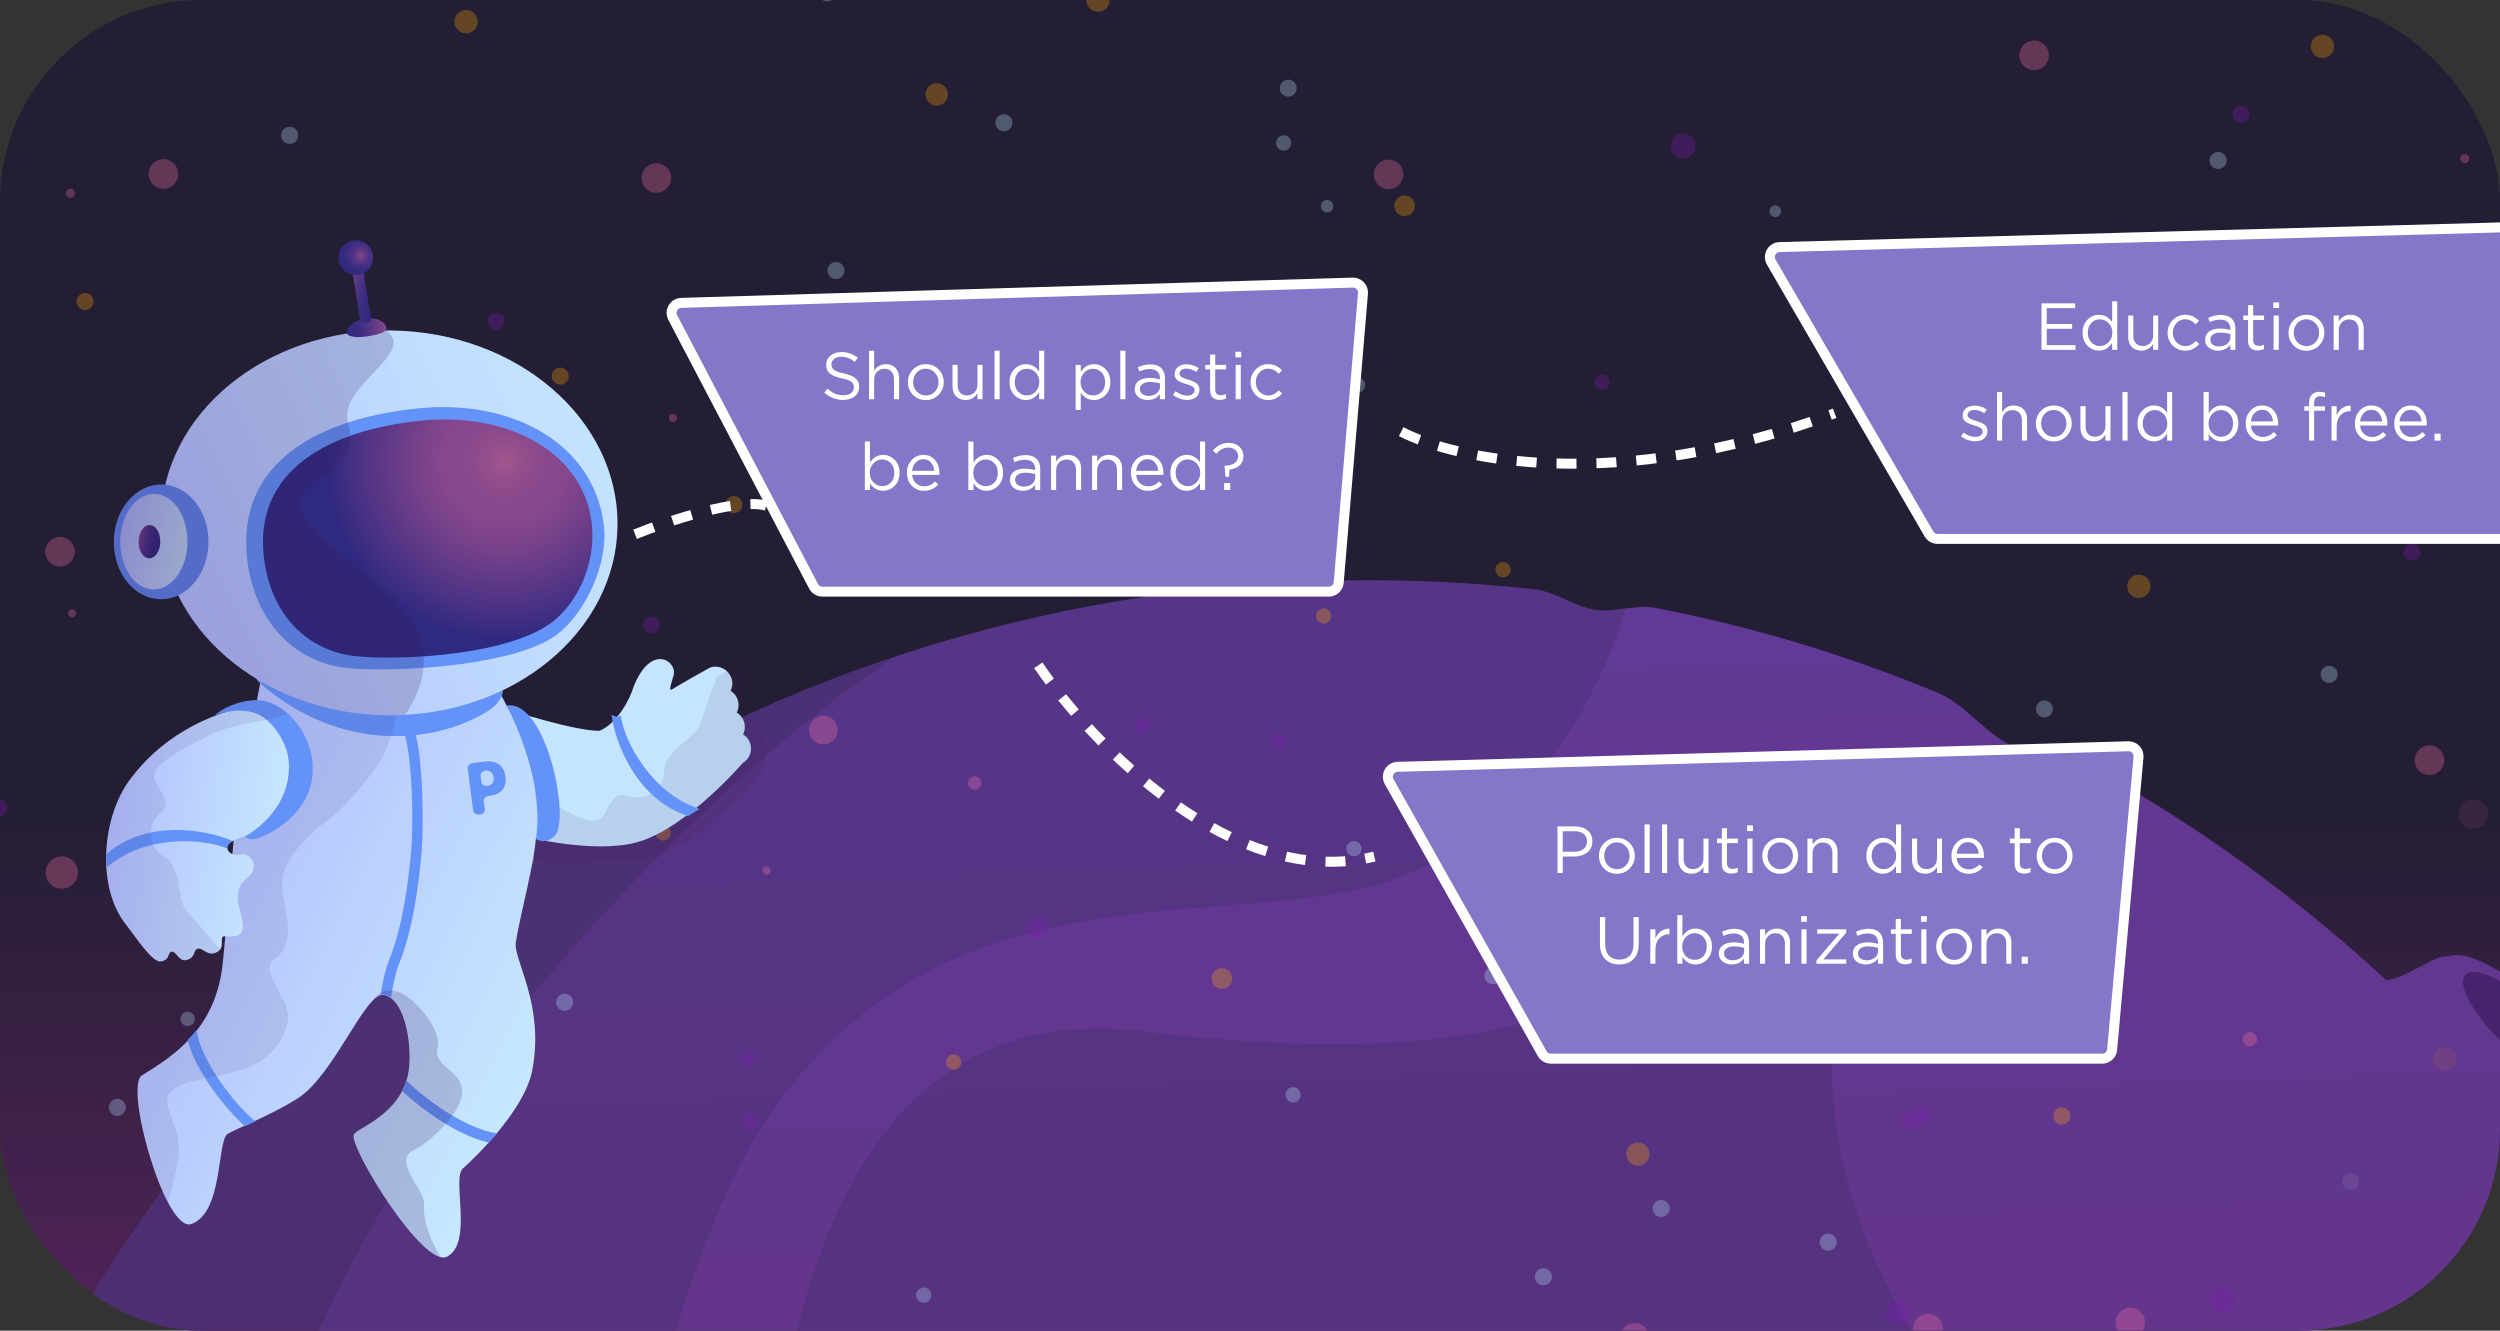 <svg width="248" height="132" viewBox="0 0 248 132" fill="none" xmlns="http://www.w3.org/2000/svg">
<rect x="0" y="0" width="248" height="132" fill="#333333" stroke="none"/>
<g clip-path="url(#clip0_2818_10650)">
<rect width="248" height="132" rx="20" fill="url(#paint0_linear_2818_10650)"/>
<path d="M33.931 97.959C35.911 96.06 36.379 94.051 41.205 91.945C44.651 90.425 47.726 87.518 48.839 83.925C49.805 80.769 54.312 81.85 56.998 80.141C59.58 78.544 62.877 78.913 65.518 77.475C67.949 76.152 69.724 73.021 72.211 71.804C89.953 63.378 109.698 58.381 130.561 57.653C137.874 57.397 145.098 57.683 152.178 58.459C154.394 58.705 156.06 60.154 158.279 60.507C160.065 60.768 162.405 59.932 164.194 60.3C173.896 62.169 183.31 65.017 192.269 68.742C194.891 69.835 196.875 72.672 199.449 73.928C202.954 75.636 206.996 75.765 210.348 77.693C219.855 83.23 228.643 89.76 236.71 97.231C236.925 97.223 237.139 97.162 237.352 97.101C239.274 96.657 241.627 94.636 243.034 94.856C244.627 94.209 248.629 96.276 252.469 99.857C256.698 103.801 259.107 108.024 257.913 109.304C256.728 112.36 255.125 114.246 254.349 116.696C272.074 140.196 283.047 169.208 284.153 200.879C287.015 282.827 222.874 351.61 140.926 354.471C58.979 357.333 -9.804 293.192 -12.666 211.245C-14.165 166.774 3.963 126.247 33.931 97.959Z" fill="url(#paint1_linear_2818_10650)"/>
<path opacity="0.3" d="M33.928 97.959C35.908 96.059 36.376 94.051 41.202 91.944C44.648 90.424 47.723 87.517 48.836 83.925C49.802 80.769 54.309 81.85 56.995 80.141C59.577 78.543 62.874 78.913 65.515 77.474C67.946 76.151 69.721 73.021 72.209 71.803C89.95 63.377 109.695 58.381 130.558 57.652C137.871 57.397 145.095 57.683 152.175 58.459C154.391 58.704 156.057 60.154 158.276 60.507C159.196 60.636 160.268 60.491 161.286 60.348C158.099 70.85 150.76 82.681 138.479 87.147C122.265 93.044 92.724 84.223 75.189 112.454C62.855 132.32 52.366 192.714 55.622 227.379C56.74 239.346 13.632 232.076 -10.219 233.609C-11.603 226.335 -12.402 218.88 -12.669 211.244C-14.168 166.773 3.96 126.247 33.928 97.959Z" fill="#392E66"/>
<path opacity="0.2" d="M33.928 97.958C35.907 96.059 36.376 94.05 41.201 91.944C44.648 90.424 47.722 87.517 48.835 83.924C49.802 80.768 54.308 81.849 56.994 80.14C59.576 78.543 62.873 78.912 65.515 77.474C67.945 76.151 69.72 73.02 72.208 71.802C76.286 69.883 80.478 68.122 84.731 66.574C93.342 63.42 85.352 65.852 70.604 79.826C12.337 134.891 18.724 183.659 21.978 218.271C22.9 227.714 5.622 226.271 -11.039 228.63C-11.883 222.953 -12.463 217.158 -12.669 211.244C-14.168 166.773 3.959 126.246 33.928 97.958Z" fill="url(#paint2_linear_2818_10650)"/>
<path opacity="0.3" d="M83.048 234.067C83.048 234.067 53.218 95.186 113.279 102.295C145.392 106.127 162.575 101.758 178.806 84.017C183.992 78.345 192.064 75.156 199.009 73.621C199.174 73.723 199.284 73.773 199.449 73.875C202.954 75.583 206.996 75.711 210.348 77.64C210.622 77.792 210.897 77.944 211.117 78.097C200.889 78.132 192.547 81.276 187.078 88.089C174.178 104.099 180.983 150.968 249.194 175.613C282.781 187.738 83.048 234.067 83.048 234.067Z" fill="#392E66"/>
<path opacity="0.6" d="M248.623 103.795C245.471 100.856 243.656 97.682 244.568 96.704C245.48 95.726 248.774 97.315 251.925 100.254C255.076 103.192 256.892 106.367 255.98 107.345C255.068 108.323 251.774 106.734 248.623 103.795Z" fill="#351656"/>
<g opacity="0.3">
<path d="M33.893 73.403C34.555 73.403 35.092 73.942 35.092 74.606C35.092 75.271 34.555 75.809 33.893 75.809C33.23 75.809 32.693 75.271 32.693 74.606C32.693 73.942 33.23 73.403 33.893 73.403Z" fill="#8118B4"/>
<path d="M7.156 60.436C7.376 60.436 7.555 60.615 7.555 60.837C7.555 61.058 7.376 61.238 7.156 61.238C6.935 61.238 6.756 61.058 6.756 60.837C6.756 60.615 6.935 60.436 7.156 60.436Z" fill="#FF73A7"/>
<path d="M11.641 109.008C12.107 109.008 12.485 109.388 12.485 109.855C12.485 110.323 12.107 110.702 11.641 110.702C11.175 110.702 10.797 110.323 10.797 109.855C10.797 109.388 11.175 109.008 11.641 109.008Z" fill="#B8E4FA"/>
<path d="M21.367 85.435C21.833 85.435 22.211 85.814 22.211 86.281C22.211 86.749 21.833 87.128 21.367 87.128C20.901 87.128 20.523 86.749 20.523 86.281C20.523 85.814 20.901 85.435 21.367 85.435Z" fill="#FFA600"/>
<path d="M-0.129 79.285C0.337 79.285 0.715 79.665 0.715 80.132C0.715 80.6 0.337 80.979 -0.129 80.979C-0.595 80.979 -0.973 80.6 -0.973 80.132C-0.973 79.665 -0.595 79.285 -0.129 79.285Z" fill="#8118B4"/>
<path d="M66.761 41.052C66.982 41.052 67.161 41.231 67.161 41.453C67.161 41.674 66.982 41.854 66.761 41.854C66.54 41.854 66.361 41.674 66.361 41.453C66.361 41.231 66.54 41.052 66.761 41.052Z" fill="#FF73A7"/>
<path d="M55.571 36.461C56.036 36.461 56.414 36.84 56.414 37.308C56.414 37.776 56.036 38.155 55.571 38.155C55.104 38.155 54.727 37.776 54.727 37.308C54.727 36.84 55.104 36.461 55.571 36.461Z" fill="#FFA600"/>
<path d="M31.496 56.916C31.888 56.916 32.206 57.235 32.206 57.629C32.206 58.023 31.888 58.342 31.496 58.342C31.103 58.342 30.785 58.023 30.785 57.629C30.785 57.235 31.103 56.916 31.496 56.916Z" fill="#FF73A7"/>
<path d="M92.923 8.254C93.536 8.254 94.033 8.753 94.033 9.368C94.033 9.983 93.536 10.482 92.923 10.482C92.31 10.482 91.812 9.983 91.812 9.368C91.812 8.753 92.31 8.254 92.923 8.254Z" fill="#FFA600"/>
<path d="M82.041 -1.55C82.507 -1.55 82.885 -1.171 82.885 -0.703C82.885 -0.235 82.507 0.144 82.041 0.144C81.575 0.144 81.197 -0.235 81.197 -0.703C81.197 -1.171 81.575 -1.55 82.041 -1.55Z" fill="#B8E4FA"/>
<path d="M131.653 19.84C131.996 19.84 132.275 20.119 132.275 20.464C132.275 20.808 131.996 21.088 131.653 21.088C131.31 21.088 131.031 20.808 131.031 20.464C131.031 20.119 131.31 19.84 131.653 19.84Z" fill="#B8E4FA"/>
<path d="M82.928 25.989C83.394 25.989 83.772 26.369 83.772 26.836C83.772 27.304 83.394 27.683 82.928 27.683C82.462 27.683 82.084 27.304 82.084 26.836C82.084 26.369 82.462 25.989 82.928 25.989Z" fill="#B8E4FA"/>
<path d="M92.967 49.429C93.433 49.429 93.811 49.808 93.811 50.276C93.811 50.743 93.433 51.123 92.967 51.123C92.501 51.123 92.123 50.743 92.123 50.276C92.123 49.808 92.501 49.429 92.967 49.429Z" fill="#FFA600"/>
<path d="M108.647 32.63C109.113 32.63 109.491 33.008 109.491 33.476C109.491 33.944 109.113 34.323 108.647 34.323C108.181 34.323 107.803 33.944 107.803 33.476C107.803 33.008 108.181 32.63 108.647 32.63Z" fill="#8118B4"/>
<path d="M51.839 84.053C52.452 84.053 52.949 84.552 52.949 85.167C52.949 85.783 52.452 86.281 51.839 86.281C51.226 86.281 50.728 85.783 50.728 85.167C50.728 84.552 51.226 84.053 51.839 84.053Z" fill="#FFA600"/>
<path d="M56.014 98.581C56.48 98.581 56.858 98.96 56.858 99.428C56.858 99.895 56.48 100.274 56.014 100.274C55.548 100.274 55.17 99.895 55.17 99.428C55.17 98.96 55.548 98.581 56.014 98.581Z" fill="#B8E4FA"/>
<path d="M81.685 70.997C82.47 70.997 83.106 71.636 83.106 72.423C83.106 73.211 82.47 73.849 81.685 73.849C80.9 73.849 80.264 73.211 80.264 72.423C80.264 71.636 80.9 70.997 81.685 70.997Z" fill="#FF73A7"/>
<path d="M69.381 74.473C69.847 74.473 70.225 74.852 70.225 75.32C70.225 75.787 69.847 76.167 69.381 76.167C68.915 76.167 68.537 75.787 68.537 75.32C68.537 74.852 68.915 74.473 69.381 74.473Z" fill="#B8E4FA"/>
<path d="M72.801 49.207C73.267 49.207 73.645 49.586 73.645 50.054C73.645 50.521 73.267 50.9 72.801 50.9C72.335 50.9 71.957 50.521 71.957 50.054C71.957 49.586 72.335 49.207 72.801 49.207Z" fill="#FFA600"/>
<path d="M50.727 55.49C51.193 55.49 51.571 55.869 51.571 56.337C51.571 56.804 51.193 57.183 50.727 57.183C50.261 57.183 49.883 56.804 49.883 56.337C49.883 55.869 50.261 55.49 50.727 55.49Z" fill="#8118B4"/>
<path d="M64.629 61.149C65.095 61.149 65.473 61.528 65.473 61.995C65.473 62.463 65.095 62.842 64.629 62.842C64.163 62.842 63.785 62.463 63.785 61.995C63.785 61.528 64.163 61.149 64.629 61.149Z" fill="#8118B4"/>
<path d="M102.869 91.005C103.457 91.005 103.935 91.484 103.935 92.075C103.935 92.665 103.457 93.144 102.869 93.144C102.28 93.144 101.803 92.665 101.803 92.075C101.803 91.484 102.28 91.005 102.869 91.005Z" fill="#8118B4"/>
<path d="M76.042 85.97C76.263 85.97 76.442 86.149 76.442 86.371C76.442 86.592 76.263 86.772 76.042 86.772C75.822 86.772 75.643 86.592 75.643 86.371C75.643 86.149 75.822 85.97 76.042 85.97Z" fill="#FF73A7"/>
<path d="M65.782 81.87C66.199 81.87 66.537 82.209 66.537 82.628C66.537 83.046 66.199 83.385 65.782 83.385C65.365 83.385 65.027 83.046 65.027 82.628C65.027 82.209 65.365 81.87 65.782 81.87Z" fill="#FFA600"/>
<path d="M43.93 100.631C44.298 100.631 44.596 100.93 44.596 101.299C44.596 101.668 44.298 101.968 43.93 101.968C43.562 101.968 43.264 101.668 43.264 101.299C43.264 100.93 43.562 100.631 43.93 100.631Z" fill="#FF73A7"/>
<path d="M91.632 127.724C92.049 127.724 92.387 128.063 92.387 128.481C92.387 128.9 92.049 129.239 91.632 129.239C91.215 129.239 90.877 128.9 90.877 128.481C90.877 128.063 91.215 127.724 91.632 127.724Z" fill="#B8E4FA"/>
<path d="M94.609 104.597C95.026 104.597 95.364 104.936 95.364 105.354C95.364 105.773 95.026 106.112 94.609 106.112C94.192 106.112 93.853 105.773 93.853 105.354C93.853 104.936 94.192 104.597 94.609 104.597Z" fill="#FFA600"/>
<path d="M74.487 110.479C74.904 110.479 75.243 110.818 75.243 111.236C75.243 111.655 74.904 111.994 74.487 111.994C74.07 111.994 73.732 111.655 73.732 111.236C73.732 110.818 74.07 110.479 74.487 110.479Z" fill="#8118B4"/>
<path d="M74.22 104.33C74.637 104.33 74.975 104.669 74.975 105.087C74.975 105.506 74.637 105.845 74.22 105.845C73.803 105.845 73.465 105.506 73.465 105.087C73.465 104.669 73.803 104.33 74.22 104.33Z" fill="#8118B4"/>
<path d="M123.919 54.599C124.14 54.599 124.319 54.778 124.319 54.999C124.319 55.221 124.14 55.401 123.919 55.401C123.698 55.401 123.52 55.221 123.52 54.999C123.52 54.778 123.698 54.599 123.919 54.599Z" fill="#FF73A7"/>
<path d="M113.081 53.261C113.498 53.261 113.836 53.601 113.836 54.019C113.836 54.437 113.498 54.776 113.081 54.776C112.664 54.776 112.326 54.437 112.326 54.019C112.326 53.601 112.664 53.261 113.081 53.261Z" fill="#FFA600"/>
<path d="M96.692 77.013C97.06 77.013 97.358 77.312 97.358 77.681C97.358 78.05 97.06 78.35 96.692 78.35C96.324 78.35 96.025 78.05 96.025 77.681C96.025 77.312 96.324 77.013 96.692 77.013Z" fill="#FF73A7"/>
<path d="M139.332 19.395C139.896 19.395 140.354 19.854 140.354 20.42C140.354 20.986 139.896 21.445 139.332 21.445C138.768 21.445 138.311 20.986 138.311 20.42C138.311 19.854 138.768 19.395 139.332 19.395Z" fill="#FFA600"/>
<path d="M127.339 13.424C127.756 13.424 128.094 13.763 128.094 14.181C128.094 14.6 127.756 14.939 127.339 14.939C126.922 14.939 126.584 14.6 126.584 14.181C126.584 13.763 126.922 13.424 127.339 13.424Z" fill="#B8E4FA"/>
<path d="M176.109 20.375C176.428 20.375 176.686 20.635 176.686 20.955C176.686 21.275 176.428 21.534 176.109 21.534C175.79 21.534 175.531 21.275 175.531 20.955C175.531 20.635 175.79 20.375 176.109 20.375Z" fill="#B8E4FA"/>
<path d="M134.667 37.443C135.084 37.443 135.422 37.782 135.422 38.2C135.422 38.619 135.084 38.958 134.667 38.958C134.25 38.958 133.912 38.619 133.912 38.2C133.912 37.782 134.25 37.443 134.667 37.443Z" fill="#B8E4FA"/>
<path d="M149.103 55.758C149.52 55.758 149.858 56.097 149.858 56.515C149.858 56.934 149.52 57.273 149.103 57.273C148.686 57.273 148.348 56.934 148.348 56.515C148.348 56.097 148.686 55.758 149.103 55.758Z" fill="#FFA600"/>
<path d="M158.917 37.175C159.334 37.175 159.672 37.514 159.672 37.933C159.672 38.351 159.334 38.69 158.917 38.69C158.5 38.69 158.162 38.351 158.162 37.933C158.162 37.514 158.5 37.175 158.917 37.175Z" fill="#8118B4"/>
<path d="M121.209 96.041C121.773 96.041 122.231 96.5 122.231 97.066C122.231 97.632 121.773 98.091 121.209 98.091C120.645 98.091 120.188 97.632 120.188 97.066C120.188 96.5 120.645 96.041 121.209 96.041Z" fill="#FFA600"/>
<path d="M128.273 107.85C128.69 107.85 129.028 108.189 129.028 108.607C129.028 109.026 128.69 109.365 128.273 109.365C127.856 109.365 127.518 109.026 127.518 108.607C127.518 108.189 127.856 107.85 128.273 107.85Z" fill="#B8E4FA"/>
<path d="M144.44 77.37C145.152 77.37 145.728 77.948 145.728 78.662C145.728 79.376 145.152 79.954 144.44 79.954C143.729 79.954 143.152 79.376 143.152 78.662C143.152 77.948 143.729 77.37 144.44 77.37Z" fill="#FF73A7"/>
<path d="M134.314 83.43C134.731 83.43 135.069 83.769 135.069 84.187C135.069 84.606 134.731 84.945 134.314 84.945C133.897 84.945 133.559 84.606 133.559 84.187C133.559 83.769 133.897 83.43 134.314 83.43Z" fill="#B8E4FA"/>
<path d="M131.292 60.347C131.709 60.347 132.047 60.686 132.047 61.105C132.047 61.523 131.709 61.862 131.292 61.862C130.875 61.862 130.537 61.523 130.537 61.105C130.537 60.686 130.875 60.347 131.292 60.347Z" fill="#FFA600"/>
<path d="M113.349 71.175C113.766 71.175 114.104 71.515 114.104 71.933C114.104 72.351 113.766 72.691 113.349 72.691C112.932 72.691 112.594 72.351 112.594 71.933C112.594 71.515 112.932 71.175 113.349 71.175Z" fill="#8118B4"/>
<path d="M126.939 72.825C127.356 72.825 127.694 73.164 127.694 73.582C127.694 74.001 127.356 74.34 126.939 74.34C126.522 74.34 126.184 74.001 126.184 73.582C126.184 73.164 126.522 72.825 126.939 72.825Z" fill="#8118B4"/>
<path d="M223.191 102.368C223.584 102.368 223.902 102.688 223.902 103.081C223.902 103.475 223.584 103.794 223.191 103.794C222.799 103.794 222.48 103.475 222.48 103.081C222.48 102.688 222.799 102.368 223.191 102.368Z" fill="#FF73A7"/>
<path d="M211.333 129.73C212.142 129.73 212.799 130.388 212.799 131.201C212.799 132.013 212.142 132.671 211.333 132.671C210.523 132.671 209.867 132.013 209.867 131.201C209.867 130.388 210.523 129.73 211.333 129.73Z" fill="#FF73A7"/>
<path d="M222.748 23.583C223.14 23.583 223.458 23.902 223.458 24.296C223.458 24.69 223.14 25.009 222.748 25.009C222.355 25.009 222.037 24.69 222.037 24.296C222.037 23.902 222.355 23.583 222.748 23.583Z" fill="#FF73A7"/>
<path d="M212.174 57.004C212.812 57.004 213.329 57.523 213.329 58.163C213.329 58.803 212.812 59.322 212.174 59.322C211.537 59.322 211.02 58.803 211.02 58.163C211.02 57.523 211.537 57.004 212.174 57.004Z" fill="#FFA600"/>
<path d="M202.805 69.481C203.271 69.481 203.649 69.861 203.649 70.328C203.649 70.796 203.271 71.175 202.805 71.175C202.339 71.175 201.961 70.796 201.961 70.328C201.961 69.861 202.339 69.481 202.805 69.481Z" fill="#B8E4FA"/>
<path d="M215.018 32.361C215.828 32.361 216.484 33.02 216.484 33.832C216.484 34.644 215.828 35.302 215.018 35.302C214.209 35.302 213.553 34.644 213.553 33.832C213.553 33.02 214.209 32.361 215.018 32.361Z" fill="#FF73A7"/>
<path d="M241.003 73.938C241.812 73.938 242.469 74.596 242.469 75.408C242.469 76.22 241.812 76.879 241.003 76.879C240.193 76.879 239.537 76.22 239.537 75.408C239.537 74.596 240.193 73.938 241.003 73.938Z" fill="#FF73A7"/>
<path d="M231.053 66.05C231.519 66.05 231.897 66.43 231.897 66.897C231.897 67.365 231.519 67.744 231.053 67.744C230.587 67.744 230.209 67.365 230.209 66.897C230.209 66.43 230.587 66.05 231.053 66.05Z" fill="#B8E4FA"/>
<path d="M235.539 38.823C236.005 38.823 236.383 39.202 236.383 39.669C236.383 40.137 236.005 40.516 235.539 40.516C235.073 40.516 234.695 40.137 234.695 39.669C234.695 39.202 235.073 38.823 235.539 38.823Z" fill="#8118B4"/>
<path d="M239.27 53.929C239.736 53.929 240.114 54.308 240.114 54.776C240.114 55.243 239.736 55.622 239.27 55.622C238.804 55.622 238.426 55.243 238.426 54.776C238.426 54.308 238.804 53.929 239.27 53.929Z" fill="#8118B4"/>
<path d="M220.482 127.725C221.169 127.725 221.726 128.284 221.726 128.973C221.726 129.662 221.169 130.22 220.482 130.22C219.795 130.22 219.238 129.662 219.238 128.973C219.238 128.284 219.795 127.725 220.482 127.725Z" fill="#8118B4"/>
<path d="M208.001 99.963C208.246 99.963 208.445 100.162 208.445 100.408C208.445 100.654 208.246 100.854 208.001 100.854C207.755 100.854 207.557 100.654 207.557 100.408C207.557 100.162 207.755 99.963 208.001 99.963Z" fill="#FF73A7"/>
<path d="M204.625 87.619C205.091 87.619 205.469 87.998 205.469 88.466C205.469 88.933 205.091 89.312 204.625 89.312C204.159 89.312 203.781 88.933 203.781 88.466C203.781 87.998 204.159 87.619 204.625 87.619Z" fill="#FFA600"/>
<path d="M173.049 79.91C173.441 79.91 173.759 80.229 173.759 80.623C173.759 81.017 173.441 81.336 173.049 81.336C172.656 81.336 172.338 81.017 172.338 80.623C172.338 80.229 172.656 79.91 173.049 79.91Z" fill="#FF73A7"/>
<path d="M162.475 113.331C163.113 113.331 163.63 113.85 163.63 114.49C163.63 115.13 163.113 115.649 162.475 115.649C161.837 115.649 161.32 115.13 161.32 114.49C161.32 113.85 161.837 113.331 162.475 113.331Z" fill="#FFA600"/>
<path d="M153.106 125.809C153.572 125.809 153.95 126.188 153.95 126.655C153.95 127.123 153.572 127.502 153.106 127.502C152.64 127.502 152.262 127.123 152.262 126.655C152.262 126.188 152.64 125.809 153.106 125.809Z" fill="#B8E4FA"/>
<path d="M165.319 88.733C166.129 88.733 166.785 89.391 166.785 90.203C166.785 91.016 166.129 91.674 165.319 91.674C164.51 91.674 163.854 91.016 163.854 90.203C163.854 89.391 164.51 88.733 165.319 88.733Z" fill="#FF73A7"/>
<path d="M191.259 130.309C192.068 130.309 192.724 130.968 192.724 131.78C192.724 132.592 192.068 133.25 191.259 133.25C190.449 133.25 189.793 132.592 189.793 131.78C189.793 130.968 190.449 130.309 191.259 130.309Z" fill="#FF73A7"/>
<path d="M181.354 122.377C181.82 122.377 182.198 122.756 182.198 123.224C182.198 123.691 181.82 124.07 181.354 124.07C180.888 124.07 180.51 123.691 180.51 123.224C180.51 122.756 180.888 122.377 181.354 122.377Z" fill="#B8E4FA"/>
<path d="M204.539 109.855C205.005 109.855 205.383 110.234 205.383 110.702C205.383 111.169 205.005 111.548 204.539 111.548C204.073 111.548 203.695 111.169 203.695 110.702C203.695 110.234 204.073 109.855 204.539 109.855Z" fill="#FFA600"/>
<path d="M185.84 95.15C186.306 95.15 186.684 95.529 186.684 95.996C186.684 96.464 186.306 96.843 185.84 96.843C185.374 96.843 184.996 96.464 184.996 95.996C184.996 95.529 185.374 95.15 185.84 95.15Z" fill="#8118B4"/>
<path d="M189.57 110.256C190.037 110.256 190.414 110.635 190.414 111.103C190.414 111.571 190.037 111.95 189.57 111.95C189.104 111.95 188.727 111.571 188.727 111.103C188.727 110.635 189.104 110.256 189.57 110.256Z" fill="#8118B4"/>
<path d="M230.387 3.442C231.025 3.442 231.542 3.96 231.542 4.6C231.542 5.24 231.025 5.759 230.387 5.759C229.749 5.759 229.232 5.24 229.232 4.6C229.232 3.96 229.749 3.442 230.387 3.442Z" fill="#FFA600"/>
<path d="M220.039 15.072C220.505 15.072 220.883 15.451 220.883 15.919C220.883 16.386 220.505 16.765 220.039 16.765C219.573 16.765 219.195 16.386 219.195 15.919C219.195 15.451 219.573 15.072 220.039 15.072Z" fill="#B8E4FA"/>
<path d="M248.42 14.047C248.886 14.047 249.264 14.426 249.264 14.894C249.264 15.362 248.886 15.741 248.42 15.741C247.954 15.741 247.576 15.362 247.576 14.894C247.576 14.426 247.954 14.047 248.42 14.047Z" fill="#B8E4FA"/>
<path d="M244.511 15.295C244.756 15.295 244.955 15.494 244.955 15.741C244.955 15.987 244.756 16.186 244.511 16.186C244.265 16.186 244.066 15.987 244.066 15.741C244.066 15.494 244.265 15.295 244.511 15.295Z" fill="#FF73A7"/>
<path d="M241.137 2.907C241.603 2.907 241.981 3.286 241.981 3.753C241.981 4.221 241.603 4.6 241.137 4.6C240.671 4.6 240.293 4.221 240.293 3.753C240.293 3.286 240.671 2.907 241.137 2.907Z" fill="#FFA600"/>
<path d="M198.942 28.664C199.58 28.664 200.097 29.182 200.097 29.822C200.097 30.462 199.58 30.981 198.942 30.981C198.304 30.981 197.787 30.462 197.787 29.822C197.787 29.182 198.304 28.664 198.942 28.664Z" fill="#FFA600"/>
<path d="M189.613 41.141C190.08 41.141 190.457 41.52 190.457 41.987C190.457 42.455 190.08 42.834 189.613 42.834C189.147 42.834 188.77 42.455 188.77 41.987C188.77 41.52 189.147 41.141 189.613 41.141Z" fill="#B8E4FA"/>
<path d="M201.782 4.021C202.592 4.021 203.248 4.679 203.248 5.492C203.248 6.304 202.592 6.962 201.782 6.962C200.973 6.962 200.316 6.304 200.316 5.492C200.316 4.679 200.973 4.021 201.782 4.021Z" fill="#FF73A7"/>
<path d="M227.766 45.597C228.576 45.597 229.232 46.255 229.232 47.068C229.232 47.88 228.576 48.538 227.766 48.538C226.957 48.538 226.301 47.88 226.301 47.068C226.301 46.255 226.957 45.597 227.766 45.597Z" fill="#FF73A7"/>
<path d="M217.817 37.71C218.283 37.71 218.66 38.089 218.66 38.557C218.66 39.024 218.283 39.403 217.817 39.403C217.35 39.403 216.973 39.024 216.973 38.557C216.973 38.089 217.35 37.71 217.817 37.71Z" fill="#B8E4FA"/>
<path d="M241.045 25.143C241.511 25.143 241.889 25.522 241.889 25.99C241.889 26.457 241.511 26.837 241.045 26.837C240.579 26.837 240.201 26.457 240.201 25.99C240.201 25.522 240.579 25.143 241.045 25.143Z" fill="#FFA600"/>
<path d="M222.303 10.482C222.769 10.482 223.147 10.861 223.147 11.329C223.147 11.797 222.769 12.176 222.303 12.176C221.837 12.176 221.459 11.797 221.459 11.329C221.459 10.861 221.837 10.482 222.303 10.482Z" fill="#8118B4"/>
<path d="M226.08 25.589C226.546 25.589 226.924 25.968 226.924 26.435C226.924 26.903 226.546 27.282 226.08 27.282C225.614 27.282 225.236 26.903 225.236 26.435C225.236 25.968 225.614 25.589 226.08 25.589Z" fill="#8118B4"/>
<g opacity="0.67">
<g opacity="0.67">
<path opacity="0.67" d="M242.514 103.884C243.152 103.884 243.669 104.403 243.669 105.043C243.669 105.683 243.152 106.201 242.514 106.201C241.876 106.201 241.359 105.683 241.359 105.043C241.359 104.403 241.876 103.884 242.514 103.884Z" fill="#FFA600"/>
<path opacity="0.67" d="M233.186 116.361C233.652 116.361 234.03 116.74 234.03 117.208C234.03 117.676 233.652 118.055 233.186 118.055C232.72 118.055 232.342 117.676 232.342 117.208C232.342 116.74 232.72 116.361 233.186 116.361Z" fill="#B8E4FA"/>
<path opacity="0.67" d="M245.354 79.285C246.164 79.285 246.82 79.944 246.82 80.756C246.82 81.568 246.164 82.227 245.354 82.227C244.545 82.227 243.889 81.568 243.889 80.756C243.889 79.944 244.545 79.285 245.354 79.285Z" fill="#FF73A7"/>
</g>
</g>
<path d="M166.964 13.245C167.651 13.245 168.208 13.803 168.208 14.492C168.208 15.181 167.651 15.74 166.964 15.74C166.277 15.74 165.721 15.181 165.721 14.492C165.721 13.803 166.277 13.245 166.964 13.245Z" fill="#8118B4"/>
<path d="M108.917 -1.149C109.554 -1.149 110.071 -0.63 110.071 0.01C110.071 0.65 109.554 1.168 108.917 1.168C108.279 1.168 107.762 0.65 107.762 0.01C107.762 -0.63 108.279 -1.149 108.917 -1.149Z" fill="#FFA600"/>
<path d="M99.588 11.329C100.054 11.329 100.432 11.708 100.432 12.175C100.432 12.643 100.054 13.022 99.588 13.022C99.122 13.022 98.744 12.643 98.744 12.175C98.744 11.708 99.122 11.329 99.588 11.329Z" fill="#B8E4FA"/>
<path d="M137.741 15.829C138.551 15.829 139.207 16.488 139.207 17.3C139.207 18.112 138.551 18.771 137.741 18.771C136.932 18.771 136.275 18.112 136.275 17.3C136.275 16.488 136.932 15.829 137.741 15.829Z" fill="#FF73A7"/>
<path d="M127.791 7.898C128.257 7.898 128.635 8.277 128.635 8.744C128.635 9.212 128.257 9.591 127.791 9.591C127.325 9.591 126.947 9.212 126.947 8.744C126.947 8.277 127.325 7.898 127.791 7.898Z" fill="#B8E4FA"/>
<path d="M6.13 84.945C7.013 84.945 7.729 85.664 7.729 86.55C7.729 87.436 7.013 88.154 6.13 88.154C5.247 88.154 4.531 87.436 4.531 86.55C4.531 85.664 5.247 84.945 6.13 84.945Z" fill="#FF73A7"/>
<path d="M18.613 100.364C19.006 100.364 19.324 100.683 19.324 101.077C19.324 101.471 19.006 101.79 18.613 101.79C18.221 101.79 17.902 101.471 17.902 101.077C17.902 100.683 18.221 100.364 18.613 100.364Z" fill="#B8E4FA"/>
<path d="M30.871 37.888C31.557 37.888 32.114 38.446 32.114 39.136C32.114 39.825 31.557 40.383 30.871 40.383C30.184 40.383 29.627 39.825 29.627 39.136C29.627 38.446 30.184 37.888 30.871 37.888Z" fill="#8118B4"/>
<path d="M6.975 18.726C7.221 18.726 7.42 18.926 7.42 19.172C7.42 19.418 7.221 19.617 6.975 19.617C6.73 19.617 6.531 19.418 6.531 19.172C6.531 18.926 6.73 18.726 6.975 18.726Z" fill="#FF73A7"/>
<path d="M46.237 0.99C46.875 0.99 47.392 1.509 47.392 2.149C47.392 2.789 46.875 3.308 46.237 3.308C45.599 3.308 45.082 2.789 45.082 2.149C45.082 1.509 45.599 0.99 46.237 0.99Z" fill="#FFA600"/>
<path d="M65.112 16.186C65.922 16.186 66.578 16.844 66.578 17.657C66.578 18.469 65.922 19.127 65.112 19.127C64.303 19.127 63.647 18.469 63.647 17.657C63.647 16.844 64.303 16.186 65.112 16.186Z" fill="#FF73A7"/>
<path d="M16.212 15.785C17.021 15.785 17.677 16.443 17.677 17.256C17.677 18.068 17.021 18.726 16.212 18.726C15.402 18.726 14.746 18.068 14.746 17.256C14.746 16.443 15.402 15.785 16.212 15.785Z" fill="#FF73A7"/>
<path d="M76.528 30.267C76.895 30.267 77.194 30.567 77.194 30.936C77.194 31.305 76.895 31.604 76.528 31.604C76.16 31.604 75.861 31.305 75.861 30.936C75.861 30.567 76.16 30.267 76.528 30.267Z" fill="#B8E4FA"/>
<path d="M28.736 12.576C29.203 12.576 29.58 12.955 29.58 13.423C29.58 13.891 29.203 14.27 28.736 14.27C28.27 14.27 27.893 13.891 27.893 13.423C27.893 12.955 28.27 12.576 28.736 12.576Z" fill="#B8E4FA"/>
<path d="M26.783 38.957C27.249 38.957 27.627 39.336 27.627 39.804C27.627 40.271 27.249 40.651 26.783 40.651C26.317 40.651 25.939 40.271 25.939 39.804C25.939 39.336 26.317 38.957 26.783 38.957Z" fill="#FFA600"/>
<path d="M49.213 31.025C49.679 31.025 50.057 31.404 50.057 31.872C50.057 32.339 49.679 32.718 49.213 32.718C48.747 32.718 48.369 32.339 48.369 31.872C48.369 31.404 48.747 31.025 49.213 31.025Z" fill="#8118B4"/>
<path d="M5.954 53.262C6.763 53.262 7.42 53.92 7.42 54.732C7.42 55.544 6.763 56.203 5.954 56.203C5.144 56.203 4.488 55.544 4.488 54.732C4.488 53.92 5.144 53.262 5.954 53.262Z" fill="#FF73A7"/>
<path d="M8.44 29.064C8.906 29.064 9.283 29.444 9.283 29.911C9.283 30.379 8.906 30.758 8.44 30.758C7.974 30.758 7.596 30.379 7.596 29.911C7.596 29.444 7.974 29.064 8.44 29.064Z" fill="#FFA600"/>
<path d="M188.328 128.972C189.014 128.972 189.571 129.531 189.571 130.22C189.571 130.909 189.014 131.467 188.328 131.467C187.641 131.467 187.084 130.909 187.084 130.22C187.084 129.531 187.641 128.972 188.328 128.972Z" fill="#8118B4"/>
<path d="M163.233 97.912C163.871 97.912 164.388 98.431 164.388 99.071C164.388 99.711 163.871 100.23 163.233 100.23C162.595 100.23 162.078 99.711 162.078 99.071C162.078 98.431 162.595 97.912 163.233 97.912Z" fill="#FFA600"/>
<path d="M148.088 95.951C148.554 95.951 148.932 96.331 148.932 96.798C148.932 97.266 148.554 97.645 148.088 97.645C147.622 97.645 147.244 97.266 147.244 96.798C147.244 96.331 147.622 95.951 148.088 95.951Z" fill="#B8E4FA"/>
<path d="M185.798 88.286C186.607 88.286 187.263 88.945 187.263 89.757C187.263 90.569 186.607 91.227 185.798 91.227C184.988 91.227 184.332 90.569 184.332 89.757C184.332 88.945 184.988 88.286 185.798 88.286Z" fill="#FF73A7"/>
<path d="M162.169 131.245C162.978 131.245 163.635 131.903 163.635 132.715C163.635 133.527 162.978 134.186 162.169 134.186C161.359 134.186 160.703 133.527 160.703 132.715C160.703 131.903 161.359 131.245 162.169 131.245Z" fill="#FF73A7"/>
<path d="M202.852 85.39C203.22 85.39 203.518 85.69 203.518 86.059C203.518 86.428 203.22 86.727 202.852 86.727C202.484 86.727 202.186 86.428 202.186 86.059C202.186 85.69 202.484 85.39 202.852 85.39Z" fill="#B8E4FA"/>
<path d="M164.787 119.034C165.253 119.034 165.631 119.413 165.631 119.881C165.631 120.348 165.253 120.728 164.787 120.728C164.321 120.728 163.943 120.348 163.943 119.881C163.943 119.413 164.321 119.034 164.787 119.034Z" fill="#B8E4FA"/>
<path d="M190.682 109.765C191.148 109.765 191.526 110.145 191.526 110.612C191.526 111.08 191.148 111.459 190.682 111.459C190.216 111.459 189.838 111.08 189.838 110.612C189.838 110.145 190.216 109.765 190.682 109.765Z" fill="#8118B4"/>
</g>
<path d="M66.775 68.321C67.159 68.06 70.336 66.262 70.419 66.231C71.804 65.721 73.152 67.222 72.471 68.531C73.211 68.967 73.484 69.932 73.09 70.691C73.83 71.128 74.103 72.093 73.708 72.852C74.769 73.477 74.757 75.063 73.692 75.673C73.692 75.673 68.169 82.129 63.258 83.532C58.885 84.781 51.761 82.91 51.761 82.91L50.657 70.465C50.657 70.465 57.035 72.528 59.471 72.493C61.252 71.765 62.528 69.267 62.849 68.13C64.598 63.714 67.238 65.616 66.814 67.007C66.391 68.399 66.39 68.581 66.775 68.321Z" fill="#C5E4FF"/>
<path opacity="0.1" d="M47.899 76.45C48.778 77.824 47.528 81.628 48.469 81.897C48.469 81.897 52.498 84.824 52.119 84.434C55.227 87.111 57.962 85.027 61.7 85.46C64.15 85.743 65.95 84.705 68.341 83.428L68.831 82.794L69.156 82.881C69.535 82.677 70.09 81.81 70.445 81.576L70.582 81.44L70.981 81.206C72.773 80.023 75.142 77.859 75.829 76.116C76.372 74.74 75.616 72.261 75.09 71.571C74.505 70.805 73.984 71.461 73.698 71.113C73.416 70.769 74.21 70.011 73.707 69.462C73.056 68.749 74.427 68.14 74.125 67.911C73.627 67.532 74.355 66.607 73.365 66.019C73.254 65.952 71.227 67.09 71.124 67.076C71.076 67.165 71.042 67.234 71.033 67.266C70.976 67.462 69.827 70.787 69.377 72.004C68.927 73.221 65.864 74.496 65.899 76.41C65.935 78.323 63.916 79.483 62.547 79.017C61.179 78.552 60.866 79.023 59.951 80.786C59.035 82.549 55.761 80.255 53.151 78.572C50.876 77.104 49.308 74.482 47.418 72.917C47.147 74.208 47.28 75.48 47.899 76.45Z" fill="#351656"/>
<path d="M69.398 80.247L68.263 80.949C63.162 79.307 61.052 73.781 60.656 70.901C60.656 70.901 60.956 71.058 61.196 71.094C61.392 71.123 61.573 70.96 61.573 70.96C61.94 73.629 64.681 78.728 69.398 80.247Z" fill="#6392F8"/>
<path d="M50.259 69.993C54.231 69.32 56.717 81.677 54.938 82.995C54.731 83.149 54.396 83.431 54.026 83.439C53.433 83.465 53.158 83.199 53.158 83.199C53.158 83.199 53.863 80.166 52.358 75.281C51.583 72.753 50.259 69.993 50.259 69.993Z" fill="#6392F8"/>
<path d="M48.675 67.146C52.992 74.226 53.362 79.273 53.217 82.434C53.079 85.578 51.678 90.298 51.172 93.45C50.888 95.215 54.061 99.604 52.798 106.192C52.007 110.252 46.797 115.149 45.929 115.894C44.777 116.904 46.962 123.22 44.374 124.649C42.096 125.889 34.907 114.248 35.078 112.621C35.139 111.944 39.824 110.705 40.537 106.285C40.907 103.921 40.287 99.199 38.112 98.692C36.263 98.262 33.178 106.682 29.481 108.992C26.756 110.695 23.342 112.012 22.594 112.474C21.494 113.124 22.191 120.262 18.984 121.424C16.396 122.339 12.277 107.753 14.091 106.667C17.34 104.69 21.269 102.046 22.051 95.946C22.231 94.558 23.116 84.184 23.236 82.616C23.373 80.628 25.874 67.419 25.874 67.419L48.675 67.146Z" fill="url(#paint3_linear_2818_10650)"/>
<path d="M25.829 67.805C24.815 66.913 25.09 65.38 25.571 64.721C25.769 64.455 33.112 69.747 40.747 69.488C44.074 69.37 49.62 67.319 49.62 67.319C50.23 68.33 49.895 69.598 48.391 70.539C43.094 73.85 33.714 74.674 25.829 67.805Z" fill="#6392F8"/>
<path d="M50.136 77.018C50.281 78.169 49.75 78.797 48.51 78.951C48.192 78.978 47.954 79.234 47.993 79.471L48.097 80.289C48.121 80.538 47.898 80.782 47.58 80.809C47.261 80.837 46.965 80.676 46.941 80.427L46.397 76.209C46.373 75.96 46.596 75.716 46.914 75.689L48.139 75.546C48.738 75.474 49.19 75.586 49.565 75.88C49.886 76.167 50.073 76.532 50.136 77.018ZM48.969 77.141C48.928 76.808 48.789 76.599 48.541 76.499C48.503 76.48 48.476 76.477 48.437 76.458C48.039 76.352 47.632 76.641 47.673 76.974L47.75 77.57C47.799 77.945 48.395 78.117 48.72 77.818C48.932 77.654 49.017 77.42 48.969 77.141Z" fill="#6392F8"/>
<path d="M40.314 107.202C42.843 109.621 46.557 112.031 49.266 112.419C48.99 112.753 48.733 113.052 48.457 113.343C47.555 113.128 46.6 112.759 45.637 112.279C43.591 111.258 41.518 109.731 39.885 108.23C40.056 107.93 40.203 107.596 40.314 107.202Z" fill="#6392F8"/>
<path d="M41.111 72.453C41.919 74.87 42.135 81.724 41.748 85.408C41.508 87.558 41.044 92.039 39.557 95.687C39.179 96.612 38.887 98.266 38.792 98.968C38.586 98.823 38.362 98.711 38.13 98.659C38.01 98.642 37.881 98.642 37.752 98.685C37.872 97.888 38.173 96.26 38.577 95.284C40.012 91.781 40.476 87.386 40.708 85.296C41.129 81.415 40.827 74.86 40.122 72.795L41.111 72.453Z" fill="#6392F8"/>
<path d="M18.611 103.184C18.921 102.867 19.222 102.525 19.514 102.157C19.764 104.958 23.281 109.648 25.345 111.235C24.975 111.414 24.614 111.577 24.304 111.722C22.292 109.947 19.368 106.175 18.611 103.184Z" fill="#6392F8"/>
<path opacity="0.1" d="M23.212 82.583C23.349 80.596 25.789 67.72 25.789 67.72L39.572 67.38C39.641 70.37 38.97 72.948 38.128 74.755C37.243 76.648 33.967 80.39 32.428 81.442C30.889 82.495 28.07 85.157 27.975 87.53C27.881 89.903 29.799 93.323 27.228 95.146C25.466 96.387 29.034 99.132 28.536 101.368C27.049 108.015 18.537 105.909 16.749 108.572C16.07 109.583 17.798 111.837 17.755 113.979C17.738 115.513 17.034 117.946 16.647 119.23C14.574 115.305 12.768 107.421 14.083 106.642C17.333 104.666 21.262 102.022 22.044 95.922C22.215 94.508 23.1 84.134 23.212 82.583Z" fill="#351656"/>
<path opacity="0.2" d="M39.713 98.464C41.045 98.979 43.926 102.194 43.41 103.95C42.895 105.706 45.603 106.094 45.852 108.081C46.102 110.069 42.689 113.314 41.142 114.041C38.734 115.153 42.217 118.026 42.079 119.542C41.95 120.913 42.596 122.884 43.696 124.675C40.928 123.936 34.943 114.096 35.097 112.588C35.157 111.911 39.843 110.673 40.556 106.252C40.925 103.888 40.306 99.167 38.131 98.659C37.804 98.582 37.452 98.77 37.065 99.156C37.125 98.993 37.907 97.777 39.713 98.464Z" fill="#351656"/>
<path d="M61.26 52.138C61.132 62.676 50.902 71.107 38.401 70.951C25.899 70.796 15.856 62.143 15.967 51.596C16.095 41.058 26.325 32.627 38.826 32.783C51.328 32.938 61.371 41.591 61.26 52.138Z" fill="url(#paint4_linear_2818_10650)"/>
<path d="M59.906 52.144C60.353 56.094 57.947 60.89 55.264 62.936C50.691 66.394 36.84 66.828 33.452 66.123C28.302 65.074 25.206 60.873 24.535 55.612C23.322 45.775 31.756 41.524 41.376 40.52C50.997 39.517 58.977 44.141 59.906 52.144Z" fill="#6392F8"/>
<path d="M58.734 52.246C59.044 55.956 57.325 59.767 54.78 61.71C49.974 65.373 37.499 65.594 34.378 64.958C29.631 64.003 26.785 60.205 26.192 55.433C25.073 46.522 32.862 42.655 41.709 41.737C50.556 40.818 58.114 44.997 58.734 52.246Z" fill="url(#paint5_radial_2818_10650)"/>
<path opacity="0.2" d="M17.918 44.024C17.953 43.955 17.987 43.887 18.03 43.801C18.064 43.732 18.099 43.664 18.151 43.604C18.185 43.535 18.219 43.467 18.279 43.39C18.314 43.321 18.365 43.261 18.4 43.193C18.434 43.124 18.486 43.065 18.529 42.979C18.563 42.91 18.615 42.85 18.649 42.782C18.683 42.713 18.735 42.654 18.778 42.568C18.812 42.499 18.864 42.439 18.916 42.379C18.967 42.319 19.002 42.251 19.062 42.174C19.113 42.114 19.148 42.045 19.199 41.986C19.251 41.926 19.285 41.857 19.345 41.78C19.397 41.72 19.431 41.652 19.483 41.592C19.535 41.532 19.586 41.472 19.629 41.386C19.681 41.326 19.732 41.266 19.767 41.198C19.818 41.138 19.87 41.078 19.93 41.001C19.982 40.941 20.033 40.881 20.085 40.821C20.136 40.761 20.188 40.701 20.239 40.641C20.291 40.581 20.343 40.521 20.394 40.461C20.446 40.401 20.497 40.342 20.549 40.282C20.601 40.222 20.652 40.162 20.704 40.102C20.755 40.042 20.807 39.982 20.876 39.931C20.927 39.871 20.979 39.811 21.048 39.759C21.099 39.7 21.168 39.648 21.22 39.588C21.271 39.528 21.34 39.477 21.391 39.417C21.443 39.357 21.512 39.306 21.563 39.246C21.615 39.186 21.684 39.135 21.735 39.075C21.787 39.015 21.856 38.963 21.924 38.912C21.993 38.861 22.045 38.801 22.114 38.749C22.182 38.698 22.234 38.638 22.303 38.587C22.372 38.535 22.423 38.475 22.492 38.424C22.561 38.373 22.612 38.313 22.681 38.261C22.75 38.21 22.801 38.15 22.87 38.099C22.939 38.047 23.008 37.996 23.059 37.936C23.128 37.885 23.197 37.833 23.248 37.773C23.317 37.722 23.386 37.671 23.455 37.619C23.523 37.568 23.592 37.517 23.661 37.465C23.73 37.414 23.799 37.363 23.867 37.311C23.936 37.26 24.005 37.209 24.065 37.174C24.134 37.123 24.203 37.072 24.271 37.02C24.34 36.969 24.409 36.918 24.469 36.883C24.538 36.832 24.607 36.781 24.693 36.738C24.762 36.687 24.83 36.635 24.908 36.609C24.976 36.558 25.062 36.515 25.131 36.464C25.2 36.413 25.277 36.387 25.346 36.336C25.415 36.284 25.501 36.242 25.561 36.207C25.63 36.156 25.707 36.13 25.776 36.079C25.845 36.028 25.931 35.985 26.008 35.959C26.077 35.908 26.154 35.882 26.223 35.831C26.309 35.788 26.369 35.754 26.455 35.711C26.541 35.668 26.601 35.634 26.687 35.591C26.773 35.549 26.834 35.514 26.919 35.472C27.005 35.429 27.066 35.395 27.152 35.352C27.238 35.309 27.315 35.283 27.384 35.232C27.47 35.189 27.53 35.155 27.616 35.112C27.702 35.07 27.779 35.044 27.865 35.001C27.942 34.975 28.029 34.933 28.089 34.898C28.175 34.856 28.252 34.83 28.338 34.787C28.415 34.762 28.501 34.719 28.579 34.693C28.665 34.651 28.742 34.625 28.828 34.582C28.905 34.556 28.991 34.514 29.069 34.488C29.146 34.462 29.232 34.42 29.327 34.403C29.404 34.377 29.49 34.334 29.567 34.309C29.645 34.283 29.748 34.249 29.825 34.223C29.903 34.197 29.989 34.155 30.066 34.129C30.143 34.103 30.247 34.069 30.324 34.044C30.401 34.018 30.479 33.992 30.582 33.958C30.659 33.932 30.762 33.898 30.84 33.873C30.917 33.847 31.012 33.83 31.089 33.804C31.184 33.787 31.261 33.761 31.364 33.727C31.442 33.702 31.536 33.685 31.614 33.659C31.708 33.642 31.786 33.616 31.889 33.582C31.966 33.556 32.061 33.539 32.138 33.514C32.233 33.497 32.31 33.471 32.405 33.454C32.499 33.437 32.577 33.411 32.671 33.394C32.766 33.377 32.86 33.36 32.955 33.343C33.05 33.326 33.127 33.3 33.221 33.283C33.316 33.266 33.411 33.249 33.505 33.232C33.6 33.215 33.677 33.189 33.763 33.19C33.858 33.172 33.952 33.155 34.047 33.138C34.141 33.121 34.219 33.096 34.305 33.096C34.399 33.079 34.494 33.062 34.588 33.044C34.683 33.027 34.769 33.028 34.846 33.002C34.941 32.985 35.053 32.976 35.147 32.959C35.242 32.942 35.328 32.942 35.405 32.917C35.5 32.9 35.612 32.891 35.697 32.891C35.783 32.891 35.878 32.874 35.964 32.874C36.076 32.866 36.17 32.849 36.274 32.857C36.36 32.857 36.454 32.84 36.54 32.84C36.652 32.832 36.764 32.823 36.85 32.824C36.936 32.824 37.004 32.815 37.09 32.815C37.202 32.807 37.314 32.798 37.443 32.798C37.512 32.79 37.598 32.79 37.666 32.781C37.795 32.781 37.95 32.773 38.079 32.773C38.122 32.773 38.191 32.765 38.234 32.765C41.562 34.961 33.446 38.278 34.521 41.963C35.862 46.531 31.099 47.11 30.188 48.797C27.042 54.638 48.279 58.938 40.19 70.901C39.596 70.926 39.003 70.951 38.384 70.942C33.535 70.879 29.064 69.547 25.41 67.317C25.048 67.093 24.687 66.87 24.352 66.639C24.352 66.639 24.352 66.639 24.335 66.63C24.171 66.527 24.017 66.407 23.862 66.287C23.845 66.279 23.828 66.27 23.819 66.244C23.664 66.124 23.518 66.03 23.363 65.91C23.346 65.901 23.329 65.893 23.329 65.893C22.847 65.524 22.383 65.121 21.953 64.735C21.936 64.726 21.927 64.701 21.893 64.683C21.764 64.555 21.643 64.452 21.514 64.323C21.497 64.315 21.471 64.28 21.454 64.272C21.325 64.143 21.196 64.015 21.05 63.877L21.033 63.869C20.766 63.586 20.483 63.294 20.242 63.003C20.225 62.994 20.216 62.969 20.199 62.96C20.087 62.84 19.984 62.703 19.872 62.583C19.846 62.548 19.82 62.514 19.803 62.506C19.7 62.368 19.605 62.257 19.502 62.12C19.494 62.094 19.459 62.077 19.451 62.051C19.218 61.743 19.004 61.443 18.78 61.117C18.771 61.091 18.754 61.083 18.746 61.057C18.66 60.928 18.565 60.774 18.479 60.645C18.453 60.611 18.427 60.577 18.41 60.525C18.341 60.405 18.255 60.277 18.187 60.157C18.161 60.123 18.144 60.071 18.118 60.037C18.04 59.891 17.972 59.771 17.894 59.625C17.886 59.6 17.877 59.574 17.851 59.54C17.765 59.368 17.679 59.197 17.593 59.025C17.593 59.025 17.576 59.017 17.585 59C17.516 58.837 17.439 58.691 17.37 58.528C17.352 58.477 17.327 58.443 17.309 58.391C17.258 58.28 17.198 58.143 17.155 58.014C17.137 57.963 17.12 57.911 17.086 57.851C17.043 57.723 16.991 57.611 16.948 57.483C16.931 57.431 16.914 57.38 16.888 57.346C16.819 57.183 16.776 57.011 16.707 56.849C16.647 56.669 16.604 56.497 16.544 56.317C16.527 56.266 16.527 56.223 16.51 56.172C16.467 56.043 16.441 55.923 16.406 55.777C16.389 55.726 16.381 55.657 16.363 55.606C16.338 55.486 16.312 55.366 16.286 55.246C16.269 55.195 16.26 55.126 16.243 55.075C16.226 54.938 16.183 54.809 16.166 54.672C16.166 54.629 16.148 54.578 16.14 54.552C16.105 54.363 16.079 54.201 16.062 54.021C16.062 53.978 16.054 53.952 16.054 53.909C16.037 53.772 16.019 53.635 16.011 53.481C16.002 53.412 16.011 53.352 15.993 53.301C15.985 53.19 15.968 53.052 15.959 52.941C15.95 52.873 15.959 52.812 15.95 52.744C15.95 52.615 15.933 52.478 15.925 52.367C15.933 52.307 15.916 52.256 15.925 52.196C15.916 51.999 15.916 51.827 15.925 51.639C15.925 51.639 15.933 51.622 15.916 51.613C15.907 51.459 15.925 51.296 15.933 51.15C15.942 51.09 15.942 51.048 15.933 50.979C15.942 50.876 15.95 50.773 15.942 50.662C15.95 50.602 15.942 50.533 15.959 50.456C15.967 50.354 15.967 50.268 15.976 50.165C15.985 50.105 15.985 50.02 15.993 49.959C15.993 49.874 16.019 49.78 16.019 49.694C16.036 49.617 16.045 49.557 16.045 49.471C16.062 49.394 16.07 49.291 16.088 49.214C16.105 49.137 16.113 49.077 16.131 49C16.148 48.923 16.156 48.82 16.174 48.743C16.191 48.666 16.208 48.589 16.216 48.529C16.234 48.452 16.259 48.358 16.277 48.281C16.294 48.203 16.311 48.126 16.328 48.049C16.345 47.972 16.363 47.895 16.388 47.801C16.406 47.724 16.423 47.647 16.457 47.578C16.474 47.501 16.491 47.424 16.517 47.33C16.535 47.253 16.569 47.184 16.586 47.107C16.603 47.03 16.62 46.953 16.663 46.867C16.681 46.79 16.715 46.721 16.732 46.644C16.749 46.567 16.784 46.499 16.809 46.405C16.827 46.328 16.861 46.259 16.895 46.191C16.93 46.122 16.947 46.045 16.99 45.959C17.024 45.891 17.042 45.814 17.076 45.745C17.11 45.677 17.128 45.599 17.171 45.514C17.205 45.445 17.222 45.368 17.256 45.3C17.291 45.231 17.308 45.154 17.351 45.068C17.385 45 17.42 44.931 17.454 44.863C17.489 44.794 17.523 44.726 17.566 44.64C17.6 44.572 17.635 44.503 17.669 44.435C17.703 44.366 17.738 44.298 17.781 44.212C17.85 44.161 17.884 44.092 17.918 44.024Z" fill="#351656"/>
<path d="M38.34 32.56C38.391 32.929 37.549 33.194 36.474 33.364C35.399 33.535 34.479 33.397 34.428 33.071C34.325 32.463 35.124 31.769 36.199 31.599C37.273 31.428 38.236 31.866 38.34 32.56Z" fill="url(#paint6_linear_2818_10650)"/>
<path d="M35.727 31.77L34.823 26.071L35.898 25.901L36.801 31.599C36.827 31.762 36.715 31.899 36.552 31.924L36.062 32.001C35.907 32.052 35.752 31.932 35.727 31.77Z" fill="url(#paint7_linear_2818_10650)"/>
<path d="M34.52 27.098C33.665 26.672 33.319 25.636 33.746 24.784C34.173 23.933 35.213 23.588 36.068 24.015C36.922 24.442 37.269 25.478 36.842 26.329C36.414 27.18 35.375 27.525 34.52 27.098Z" fill="url(#paint8_radial_2818_10650)"/>
<path d="M11.296 53.695C11.331 50.553 13.459 48.032 16.049 48.063C18.64 48.095 20.712 50.668 20.678 53.81C20.643 56.953 18.515 59.474 15.925 59.442C13.334 59.41 11.262 56.837 11.296 53.695Z" fill="#6392F8"/>
<path d="M18.592 53.783C18.567 56.405 17.036 58.511 15.205 58.475C13.365 58.457 11.903 56.314 11.929 53.692C11.954 51.07 13.484 48.964 15.316 48.999C17.156 49.018 18.618 51.161 18.592 53.783Z" fill="url(#paint9_linear_2818_10650)"/>
<path d="M15.902 53.747C15.893 54.663 15.394 55.4 14.801 55.382C14.199 55.382 13.735 54.636 13.743 53.719C13.752 52.802 14.25 52.066 14.844 52.084C15.446 52.084 15.91 52.83 15.902 53.747Z" fill="url(#paint10_linear_2818_10650)"/>
<path opacity="0.3" d="M11.296 53.695C11.331 50.553 13.459 48.032 16.049 48.063C18.64 48.095 20.712 50.668 20.678 53.81C20.643 56.953 18.515 59.474 15.925 59.442C13.334 59.41 11.262 56.837 11.296 53.695Z" fill="#351656"/>
<path d="M29.208 75.272C29.19 74.371 29.027 73.136 28.85 72.031C28.608 70.526 27.148 69.494 25.634 69.781C20.114 70.829 15.786 73.433 12.908 77.303C10.02 81.187 9.612 88.103 12.482 91.699C13.406 92.858 15.078 95.486 15.94 95.377C16.897 95.257 16.587 94.477 17.031 94.405C17.471 94.334 17.733 95.4 18.461 95.242C19.404 95.036 19.19 94.281 19.541 94.135C20.118 93.895 20.559 94.987 21.563 94.428C22.297 94.019 21.826 93.127 22.11 92.919C22.293 92.784 23.545 93.149 23.954 92.487C24.374 91.808 23.737 90.368 23.608 89.445C23.593 89.341 23.589 89.237 23.589 89.132C23.589 88.9 23.579 88.322 23.839 87.859C24.395 86.871 25.352 86.829 25.153 85.697C25.045 85.085 24.472 84.659 23.85 84.749C23.85 84.749 22.918 84.941 22.62 84.361C21.913 82.982 26.217 82.915 27.082 81.711C27.602 80.988 29.278 78.895 29.208 75.272Z" fill="url(#paint11_linear_2818_10650)"/>
<path d="M21.275 70.982C21.977 70.304 23.624 69.52 25.256 69.451C28.474 69.315 31.87 73.635 30.841 77.843C29.907 81.664 25.358 83.515 24.772 83.246C24.425 83.086 24.266 82.991 24.266 82.991C24.266 82.991 28.924 80.637 28.653 75.642C28.547 73.674 27.002 71.55 25.741 70.925C23.718 69.924 21.275 70.982 21.275 70.982Z" fill="#6392F8"/>
<path d="M10.553 86.069L10.533 84.736C14.564 81.225 20.398 82.275 23.077 83.425C23.077 83.425 22.787 83.6 22.634 83.787C22.508 83.939 22.555 84.178 22.555 84.178C20.072 83.113 14.281 82.822 10.553 86.069Z" fill="#6392F8"/>
<path opacity="0.1" d="M25.259 69.453C23.628 69.522 21.981 70.306 21.278 70.984C21.278 70.984 21.616 70.838 22.143 70.706C18.268 72.048 15.149 74.292 12.91 77.304C11.443 79.277 10.617 82.032 10.535 84.737C10.534 84.738 10.534 84.738 10.533 84.739L10.534 84.775C10.522 85.206 10.527 85.635 10.553 86.059L10.554 86.072C10.554 86.072 10.554 86.072 10.554 86.071C10.688 88.213 11.313 90.233 12.483 91.7C13.408 92.859 15.079 95.487 15.942 95.378C16.898 95.258 16.588 94.478 17.033 94.406C17.473 94.335 17.735 95.401 18.463 95.242C19.406 95.037 19.192 94.282 19.543 94.136C20.119 93.896 20.561 94.988 21.565 94.428C21.678 94.365 21.76 94.29 21.823 94.208C21.769 94.122 21.726 94.058 21.703 94.034C21.561 93.886 19.246 91.227 18.414 90.228C17.581 89.229 18 85.945 16.32 85.016C14.641 84.087 14.64 81.762 15.726 80.814C16.813 79.865 16.56 79.359 15.485 77.685C14.41 76.01 18.035 74.333 20.798 72.924C23.207 71.695 26.266 71.656 28.568 70.809C27.582 69.927 26.41 69.404 25.259 69.453Z" fill="#351656"/>
<path d="M80.706 58.16L66.734 31.494C66.395 30.846 66.85 30.067 67.581 30.045L134.191 28.034C134.782 28.016 135.257 28.517 135.207 29.106L132.801 57.783C132.758 58.296 132.329 58.69 131.814 58.69H81.583C81.215 58.69 80.877 58.486 80.706 58.16Z" fill="#8277C9" stroke="white" stroke-width="0.99"/>
<path d="M83.656 39.676C82.947 39.676 82.318 39.43 81.768 38.937L82.092 38.554C82.338 38.778 82.584 38.943 82.831 39.049C83.082 39.155 83.363 39.207 83.676 39.207C83.984 39.207 84.232 39.135 84.421 38.99C84.611 38.84 84.705 38.646 84.705 38.409C84.705 38.184 84.622 38.006 84.454 37.874C84.287 37.742 83.97 37.628 83.504 37.531C82.954 37.412 82.558 37.252 82.316 37.049C82.074 36.847 81.953 36.559 81.953 36.185C81.953 35.819 82.096 35.518 82.382 35.28C82.668 35.043 83.031 34.924 83.471 34.924C84.083 34.924 84.624 35.113 85.095 35.492L84.791 35.894C84.382 35.56 83.937 35.393 83.458 35.393C83.163 35.393 82.925 35.465 82.745 35.61C82.565 35.751 82.474 35.932 82.474 36.152C82.474 36.38 82.56 36.561 82.732 36.693C82.908 36.825 83.24 36.944 83.728 37.049C84.252 37.164 84.633 37.324 84.87 37.531C85.112 37.733 85.233 38.013 85.233 38.369C85.233 38.761 85.086 39.078 84.791 39.32C84.496 39.557 84.118 39.676 83.656 39.676ZM86.208 39.61V34.792H86.716V36.792C86.984 36.347 87.374 36.125 87.884 36.125C88.289 36.125 88.608 36.251 88.841 36.501C89.074 36.748 89.191 37.078 89.191 37.491V39.61H88.683V37.617C88.683 37.296 88.599 37.045 88.432 36.864C88.269 36.68 88.038 36.587 87.739 36.587C87.444 36.587 87.2 36.686 87.006 36.884C86.813 37.082 86.716 37.34 86.716 37.656V39.61H86.208ZM93.106 39.168C92.763 39.515 92.338 39.689 91.832 39.689C91.326 39.689 90.904 39.515 90.565 39.168C90.231 38.82 90.064 38.4 90.064 37.907C90.064 37.419 90.233 37.001 90.572 36.653C90.915 36.301 91.34 36.125 91.846 36.125C92.352 36.125 92.774 36.299 93.113 36.647C93.451 36.994 93.621 37.414 93.621 37.907C93.621 38.396 93.449 38.816 93.106 39.168ZM91.846 39.234C92.211 39.234 92.51 39.106 92.743 38.851C92.981 38.596 93.1 38.281 93.1 37.907C93.1 37.538 92.976 37.223 92.73 36.963C92.488 36.704 92.189 36.574 91.832 36.574C91.467 36.574 91.168 36.704 90.935 36.963C90.701 37.219 90.585 37.533 90.585 37.907C90.585 38.277 90.706 38.591 90.948 38.851C91.19 39.106 91.489 39.234 91.846 39.234ZM95.796 39.683C95.391 39.683 95.072 39.559 94.838 39.313C94.605 39.062 94.489 38.73 94.489 38.316V36.198H94.997V38.191C94.997 38.512 95.078 38.765 95.241 38.95C95.408 39.13 95.641 39.221 95.941 39.221C96.236 39.221 96.48 39.122 96.673 38.924C96.867 38.726 96.964 38.468 96.964 38.151V36.198H97.465V39.61H96.964V39.016C96.686 39.46 96.297 39.683 95.796 39.683ZM98.655 39.61V34.792H99.163V39.61H98.655ZM101.774 39.683C101.339 39.683 100.958 39.522 100.633 39.201C100.307 38.875 100.144 38.442 100.144 37.901C100.144 37.368 100.307 36.939 100.633 36.614C100.958 36.288 101.339 36.125 101.774 36.125C102.311 36.125 102.747 36.367 103.081 36.851V34.792H103.589V39.61H103.081V38.924C102.738 39.43 102.302 39.683 101.774 39.683ZM101.867 39.227C102.197 39.227 102.485 39.102 102.731 38.851C102.978 38.6 103.101 38.281 103.101 37.894C103.101 37.516 102.978 37.203 102.731 36.957C102.485 36.706 102.197 36.581 101.867 36.581C101.524 36.581 101.238 36.702 101.009 36.944C100.78 37.181 100.666 37.502 100.666 37.907C100.666 38.299 100.782 38.618 101.015 38.864C101.249 39.106 101.532 39.227 101.867 39.227ZM106.704 40.666V36.198H107.212V36.884C107.555 36.378 107.991 36.125 108.519 36.125C108.954 36.125 109.335 36.288 109.661 36.614C109.986 36.935 110.149 37.366 110.149 37.907C110.149 38.44 109.986 38.869 109.661 39.194C109.335 39.52 108.954 39.683 108.519 39.683C107.982 39.683 107.546 39.441 107.212 38.957V40.666H106.704ZM108.426 39.227C108.77 39.227 109.056 39.108 109.284 38.871C109.513 38.629 109.628 38.305 109.628 37.901C109.628 37.509 109.511 37.192 109.278 36.95C109.045 36.704 108.761 36.581 108.426 36.581C108.096 36.581 107.808 36.706 107.562 36.957C107.315 37.208 107.192 37.524 107.192 37.907C107.192 38.29 107.315 38.607 107.562 38.858C107.808 39.104 108.096 39.227 108.426 39.227ZM111.133 39.61V34.792H111.641V39.61H111.133ZM113.837 39.683C113.489 39.683 113.19 39.588 112.939 39.399C112.688 39.21 112.563 38.946 112.563 38.607C112.563 38.25 112.695 37.975 112.959 37.782C113.223 37.588 113.577 37.491 114.022 37.491C114.374 37.491 114.721 37.54 115.064 37.637V37.531C115.064 37.232 114.976 37.003 114.8 36.845C114.624 36.686 114.376 36.607 114.055 36.607C113.72 36.607 113.375 36.688 113.018 36.851L112.867 36.435C113.289 36.242 113.703 36.145 114.107 36.145C114.591 36.145 114.959 36.27 115.21 36.521C115.447 36.759 115.566 37.093 115.566 37.524V39.61H115.064V39.102C114.761 39.489 114.352 39.683 113.837 39.683ZM113.936 39.273C114.253 39.273 114.521 39.188 114.741 39.016C114.961 38.844 115.071 38.624 115.071 38.356V38.039C114.737 37.942 114.404 37.894 114.074 37.894C113.762 37.894 113.518 37.958 113.342 38.085C113.166 38.209 113.078 38.378 113.078 38.594C113.078 38.8 113.159 38.965 113.322 39.089C113.489 39.212 113.694 39.273 113.936 39.273ZM117.771 39.676C117.525 39.676 117.274 39.632 117.019 39.544C116.768 39.452 116.548 39.328 116.359 39.174L116.616 38.811C117.003 39.102 117.397 39.247 117.797 39.247C118.004 39.247 118.174 39.196 118.306 39.095C118.438 38.994 118.504 38.86 118.504 38.693C118.504 38.539 118.431 38.42 118.286 38.336C118.145 38.253 117.934 38.171 117.652 38.092C117.481 38.044 117.344 38 117.243 37.96C117.142 37.92 117.027 37.865 116.9 37.795C116.772 37.72 116.678 37.628 116.616 37.518C116.554 37.403 116.524 37.269 116.524 37.115C116.524 36.825 116.631 36.589 116.847 36.409C117.067 36.229 117.346 36.138 117.685 36.138C118.125 36.138 118.534 36.264 118.913 36.515L118.682 36.897C118.343 36.677 118.006 36.567 117.672 36.567C117.474 36.567 117.313 36.616 117.19 36.713C117.071 36.805 117.012 36.926 117.012 37.076C117.012 37.137 117.03 37.194 117.065 37.247C117.1 37.3 117.14 37.344 117.184 37.379C117.228 37.414 117.296 37.452 117.388 37.491C117.485 37.531 117.562 37.56 117.619 37.577C117.676 37.595 117.767 37.623 117.89 37.663C118.053 37.711 118.187 37.758 118.292 37.802C118.398 37.846 118.51 37.905 118.629 37.98C118.748 38.055 118.836 38.149 118.893 38.264C118.955 38.374 118.985 38.503 118.985 38.653C118.985 38.97 118.871 39.221 118.642 39.405C118.413 39.586 118.123 39.676 117.771 39.676ZM121.007 39.669C120.712 39.669 120.477 39.592 120.301 39.438C120.129 39.28 120.043 39.036 120.043 38.706V36.647H119.568V36.198H120.043V35.168H120.552V36.198H121.634V36.647H120.552V38.64C120.552 39.018 120.743 39.207 121.126 39.207C121.293 39.207 121.458 39.168 121.621 39.089V39.524C121.436 39.621 121.231 39.669 121.007 39.669ZM122.547 35.452V34.891H123.127V35.452H122.547ZM122.58 39.61V36.198H123.088V39.61H122.58ZM125.805 39.689C125.312 39.689 124.896 39.515 124.558 39.168C124.223 38.816 124.056 38.396 124.056 37.907C124.056 37.419 124.223 37.001 124.558 36.653C124.896 36.301 125.312 36.125 125.805 36.125C126.333 36.125 126.788 36.328 127.171 36.732L126.848 37.076C126.531 36.741 126.181 36.574 125.798 36.574C125.455 36.574 125.165 36.704 124.927 36.963C124.694 37.219 124.577 37.533 124.577 37.907C124.577 38.277 124.696 38.591 124.934 38.851C125.176 39.106 125.475 39.234 125.831 39.234C126.197 39.234 126.54 39.062 126.861 38.719L127.198 39.029C126.802 39.469 126.337 39.689 125.805 39.689ZM87.607 48.683C87.07 48.683 86.635 48.441 86.3 47.957V48.61H85.792V43.792H86.3V45.884C86.643 45.378 87.079 45.125 87.607 45.125C88.043 45.125 88.423 45.288 88.749 45.614C89.074 45.935 89.237 46.366 89.237 46.907C89.237 47.44 89.074 47.869 88.749 48.194C88.423 48.52 88.043 48.683 87.607 48.683ZM87.515 48.227C87.858 48.227 88.144 48.108 88.373 47.871C88.601 47.629 88.716 47.305 88.716 46.901C88.716 46.509 88.599 46.192 88.366 45.95C88.133 45.704 87.849 45.581 87.515 45.581C87.185 45.581 86.896 45.706 86.65 45.957C86.404 46.208 86.28 46.524 86.28 46.907C86.28 47.29 86.404 47.607 86.65 47.858C86.896 48.104 87.185 48.227 87.515 48.227ZM90.478 47.112C90.514 47.459 90.643 47.737 90.868 47.943C91.097 48.146 91.367 48.247 91.68 48.247C92.089 48.247 92.447 48.086 92.755 47.765L93.072 48.049C92.689 48.476 92.221 48.689 91.666 48.689C91.187 48.689 90.782 48.524 90.452 48.194C90.126 47.86 89.964 47.431 89.964 46.907C89.964 46.41 90.12 45.99 90.432 45.647C90.745 45.299 91.134 45.125 91.6 45.125C92.089 45.125 92.476 45.297 92.762 45.64C93.048 45.983 93.191 46.414 93.191 46.934C93.191 47 93.189 47.059 93.184 47.112H90.478ZM90.478 46.703H92.676C92.645 46.373 92.535 46.1 92.346 45.884C92.161 45.664 91.908 45.554 91.587 45.554C91.297 45.554 91.048 45.662 90.841 45.878C90.635 46.093 90.514 46.368 90.478 46.703ZM97.874 48.683C97.338 48.683 96.902 48.441 96.568 47.957V48.61H96.059V43.792H96.568V45.884C96.911 45.378 97.346 45.125 97.874 45.125C98.31 45.125 98.691 45.288 99.016 45.614C99.342 45.935 99.505 46.366 99.505 46.907C99.505 47.44 99.342 47.869 99.016 48.194C98.691 48.52 98.31 48.683 97.874 48.683ZM97.782 48.227C98.125 48.227 98.411 48.108 98.64 47.871C98.869 47.629 98.983 47.305 98.983 46.901C98.983 46.509 98.867 46.192 98.633 45.95C98.4 45.704 98.116 45.581 97.782 45.581C97.452 45.581 97.164 45.706 96.917 45.957C96.671 46.208 96.548 46.524 96.548 46.907C96.548 47.29 96.671 47.607 96.917 47.858C97.164 48.104 97.452 48.227 97.782 48.227ZM101.459 48.683C101.111 48.683 100.812 48.588 100.561 48.399C100.31 48.21 100.185 47.946 100.185 47.607C100.185 47.25 100.317 46.975 100.581 46.782C100.845 46.588 101.199 46.491 101.643 46.491C101.995 46.491 102.343 46.54 102.686 46.637V46.531C102.686 46.232 102.598 46.003 102.422 45.845C102.246 45.686 101.998 45.607 101.676 45.607C101.342 45.607 100.997 45.688 100.64 45.851L100.488 45.435C100.911 45.242 101.324 45.145 101.729 45.145C102.213 45.145 102.581 45.27 102.831 45.521C103.069 45.759 103.188 46.093 103.188 46.524V48.61H102.686V48.102C102.383 48.489 101.973 48.683 101.459 48.683ZM101.558 48.273C101.874 48.273 102.143 48.188 102.363 48.016C102.583 47.844 102.693 47.624 102.693 47.356V47.039C102.358 46.942 102.026 46.894 101.696 46.894C101.384 46.894 101.14 46.958 100.964 47.085C100.788 47.209 100.7 47.378 100.7 47.594C100.7 47.8 100.781 47.965 100.944 48.089C101.111 48.212 101.316 48.273 101.558 48.273ZM104.264 48.61V45.198H104.772V45.792C105.041 45.347 105.43 45.125 105.941 45.125C106.345 45.125 106.664 45.251 106.898 45.501C107.131 45.748 107.247 46.078 107.247 46.491V48.61H106.739V46.617C106.739 46.296 106.656 46.045 106.488 45.864C106.326 45.68 106.095 45.587 105.795 45.587C105.501 45.587 105.256 45.686 105.063 45.884C104.869 46.082 104.772 46.34 104.772 46.656V48.61H104.264ZM108.331 48.61V45.198H108.839V45.792C109.108 45.347 109.497 45.125 110.008 45.125C110.412 45.125 110.731 45.251 110.965 45.501C111.198 45.748 111.314 46.078 111.314 46.491V48.61H110.806V46.617C110.806 46.296 110.723 46.045 110.555 45.864C110.393 45.68 110.162 45.587 109.862 45.587C109.568 45.587 109.323 45.686 109.13 45.884C108.936 46.082 108.839 46.34 108.839 46.656V48.61H108.331ZM112.702 47.112C112.737 47.459 112.867 47.737 113.091 47.943C113.32 48.146 113.591 48.247 113.903 48.247C114.312 48.247 114.671 48.086 114.979 47.765L115.296 48.049C114.913 48.476 114.444 48.689 113.89 48.689C113.41 48.689 113.005 48.524 112.675 48.194C112.35 47.86 112.187 47.431 112.187 46.907C112.187 46.41 112.343 45.99 112.656 45.647C112.968 45.299 113.357 45.125 113.824 45.125C114.312 45.125 114.699 45.297 114.985 45.64C115.271 45.983 115.414 46.414 115.414 46.934C115.414 47 115.412 47.059 115.408 47.112H112.702ZM112.702 46.703H114.9C114.869 46.373 114.759 46.1 114.57 45.884C114.385 45.664 114.132 45.554 113.811 45.554C113.52 45.554 113.272 45.662 113.065 45.878C112.858 46.093 112.737 46.368 112.702 46.703ZM117.736 48.683C117.301 48.683 116.92 48.522 116.594 48.201C116.269 47.875 116.106 47.442 116.106 46.901C116.106 46.368 116.269 45.939 116.594 45.614C116.92 45.288 117.301 45.125 117.736 45.125C118.273 45.125 118.709 45.367 119.043 45.851V43.792H119.551V48.61H119.043V47.924C118.7 48.43 118.264 48.683 117.736 48.683ZM117.829 48.227C118.159 48.227 118.447 48.102 118.693 47.851C118.94 47.6 119.063 47.281 119.063 46.894C119.063 46.516 118.94 46.203 118.693 45.957C118.447 45.706 118.159 45.581 117.829 45.581C117.485 45.581 117.199 45.702 116.971 45.944C116.742 46.181 116.627 46.502 116.627 46.907C116.627 47.299 116.744 47.618 116.977 47.864C117.21 48.106 117.494 48.227 117.829 48.227ZM121.571 47.303L121.472 46.234L121.505 46.201C121.928 46.192 122.251 46.104 122.475 45.937C122.704 45.77 122.819 45.543 122.819 45.257C122.819 45.015 122.731 44.813 122.555 44.65C122.379 44.483 122.145 44.399 121.855 44.399C121.411 44.399 121.01 44.606 120.654 45.02L120.317 44.696C120.74 44.186 121.257 43.931 121.868 43.931C122.308 43.931 122.665 44.054 122.937 44.3C123.21 44.547 123.347 44.863 123.347 45.251C123.347 45.642 123.219 45.95 122.964 46.175C122.709 46.395 122.379 46.533 121.974 46.59L121.908 47.303H121.571ZM121.433 48.61V47.917H122.04V48.61H121.433Z" fill="white"/>
<path d="M152.984 104.516L137.804 77.544C137.439 76.895 137.895 76.09 138.639 76.069L211.126 74.031C211.719 74.015 212.193 74.519 212.14 75.11L209.525 104.119C209.479 104.629 209.051 105.02 208.539 105.02H153.847C153.489 105.02 153.16 104.827 152.984 104.516Z" fill="#8277C9" stroke="white" stroke-width="0.99"/>
<path d="M154.505 86.6V81.98H156.234C156.762 81.98 157.182 82.112 157.494 82.376C157.807 82.64 157.963 83.001 157.963 83.458C157.963 83.938 157.789 84.31 157.442 84.574C157.098 84.838 156.667 84.97 156.148 84.97H155.026V86.6H154.505ZM155.026 84.495H156.168C156.551 84.495 156.856 84.402 157.085 84.217C157.318 84.028 157.435 83.777 157.435 83.465C157.435 83.144 157.323 82.897 157.098 82.726C156.878 82.55 156.577 82.462 156.194 82.462H155.026V84.495ZM161.659 86.158C161.316 86.505 160.891 86.679 160.385 86.679C159.879 86.679 159.457 86.505 159.118 86.158C158.783 85.81 158.616 85.39 158.616 84.897C158.616 84.409 158.786 83.991 159.124 83.643C159.468 83.291 159.892 83.115 160.398 83.115C160.904 83.115 161.327 83.289 161.665 83.637C162.004 83.984 162.174 84.404 162.174 84.897C162.174 85.386 162.002 85.806 161.659 86.158ZM160.398 86.224C160.763 86.224 161.063 86.096 161.296 85.841C161.533 85.586 161.652 85.271 161.652 84.897C161.652 84.528 161.529 84.213 161.283 83.953C161.041 83.694 160.741 83.564 160.385 83.564C160.02 83.564 159.721 83.694 159.487 83.953C159.254 84.209 159.138 84.523 159.138 84.897C159.138 85.267 159.259 85.581 159.501 85.841C159.743 86.096 160.042 86.224 160.398 86.224ZM163.14 86.6V81.782H163.649V86.6H163.14ZM164.874 86.6V81.782H165.382V86.6H164.874ZM167.816 86.673C167.411 86.673 167.092 86.549 166.859 86.303C166.626 86.052 166.509 85.72 166.509 85.306V83.188H167.017V85.181C167.017 85.502 167.099 85.755 167.261 85.94C167.429 86.12 167.662 86.211 167.961 86.211C168.256 86.211 168.5 86.112 168.694 85.914C168.887 85.716 168.984 85.458 168.984 85.141V83.188H169.486V86.6H168.984V86.006C168.707 86.45 168.317 86.673 167.816 86.673ZM171.771 86.659C171.476 86.659 171.24 86.582 171.064 86.428C170.893 86.27 170.807 86.026 170.807 85.696V83.637H170.332V83.188H170.807V82.158H171.315V83.188H172.398V83.637H171.315V85.63C171.315 86.008 171.507 86.197 171.889 86.197C172.057 86.197 172.222 86.158 172.384 86.079V86.514C172.2 86.611 171.995 86.659 171.771 86.659ZM173.31 82.442V81.881H173.891V82.442H173.31ZM173.343 86.6V83.188H173.852V86.6H173.343ZM177.862 86.158C177.519 86.505 177.095 86.679 176.589 86.679C176.083 86.679 175.66 86.505 175.321 86.158C174.987 85.81 174.82 85.39 174.82 84.897C174.82 84.409 174.989 83.991 175.328 83.643C175.671 83.291 176.096 83.115 176.602 83.115C177.108 83.115 177.53 83.289 177.869 83.637C178.208 83.984 178.377 84.404 178.377 84.897C178.377 85.386 178.206 85.806 177.862 86.158ZM176.602 86.224C176.967 86.224 177.266 86.096 177.499 85.841C177.737 85.586 177.856 85.271 177.856 84.897C177.856 84.528 177.733 84.213 177.486 83.953C177.244 83.694 176.945 83.564 176.589 83.564C176.223 83.564 175.924 83.694 175.691 83.953C175.458 84.209 175.341 84.523 175.341 84.897C175.341 85.267 175.462 85.581 175.704 85.841C175.946 86.096 176.245 86.224 176.602 86.224ZM179.298 86.6V83.188H179.806V83.782C180.074 83.337 180.464 83.115 180.974 83.115C181.379 83.115 181.698 83.241 181.931 83.491C182.164 83.738 182.281 84.068 182.281 84.481V86.6H181.773V84.607C181.773 84.286 181.689 84.035 181.522 83.854C181.359 83.67 181.128 83.577 180.829 83.577C180.534 83.577 180.29 83.676 180.096 83.874C179.903 84.072 179.806 84.33 179.806 84.646V86.6H179.298ZM186.776 86.673C186.34 86.673 185.959 86.512 185.634 86.191C185.308 85.865 185.145 85.432 185.145 84.891C185.145 84.358 185.308 83.929 185.634 83.604C185.959 83.278 186.34 83.115 186.776 83.115C187.312 83.115 187.748 83.357 188.082 83.841V81.782H188.591V86.6H188.082V85.914C187.739 86.42 187.304 86.673 186.776 86.673ZM186.868 86.217C187.198 86.217 187.486 86.092 187.733 85.841C187.979 85.59 188.102 85.271 188.102 84.884C188.102 84.506 187.979 84.193 187.733 83.947C187.486 83.696 187.198 83.571 186.868 83.571C186.525 83.571 186.239 83.692 186.01 83.934C185.781 84.171 185.667 84.492 185.667 84.897C185.667 85.289 185.783 85.608 186.017 85.854C186.25 86.096 186.534 86.217 186.868 86.217ZM190.98 86.673C190.575 86.673 190.256 86.549 190.023 86.303C189.79 86.052 189.673 85.72 189.673 85.306V83.188H190.182V85.181C190.182 85.502 190.263 85.755 190.426 85.94C190.593 86.12 190.826 86.211 191.125 86.211C191.42 86.211 191.664 86.112 191.858 85.914C192.052 85.716 192.148 85.458 192.148 85.141V83.188H192.65V86.6H192.148V86.006C191.871 86.45 191.482 86.673 190.98 86.673ZM194.097 85.102C194.132 85.449 194.262 85.727 194.486 85.933C194.715 86.136 194.986 86.237 195.298 86.237C195.707 86.237 196.066 86.076 196.374 85.755L196.691 86.039C196.308 86.466 195.839 86.679 195.285 86.679C194.805 86.679 194.4 86.514 194.07 86.184C193.745 85.85 193.582 85.421 193.582 84.897C193.582 84.4 193.738 83.98 194.051 83.637C194.363 83.289 194.752 83.115 195.219 83.115C195.707 83.115 196.094 83.287 196.38 83.63C196.666 83.973 196.809 84.404 196.809 84.924C196.809 84.99 196.807 85.049 196.803 85.102H194.097ZM194.097 84.693H196.295C196.264 84.363 196.154 84.09 195.965 83.874C195.78 83.654 195.527 83.544 195.206 83.544C194.915 83.544 194.667 83.652 194.46 83.868C194.253 84.083 194.132 84.358 194.097 84.693ZM200.82 86.659C200.525 86.659 200.289 86.582 200.113 86.428C199.942 86.27 199.856 86.026 199.856 85.696V83.637H199.381V83.188H199.856V82.158H200.364V83.188H201.447V83.637H200.364V85.63C200.364 86.008 200.556 86.197 200.938 86.197C201.106 86.197 201.271 86.158 201.433 86.079V86.514C201.249 86.611 201.044 86.659 200.82 86.659ZM205.081 86.158C204.738 86.505 204.313 86.679 203.807 86.679C203.301 86.679 202.879 86.505 202.54 86.158C202.206 85.81 202.038 85.39 202.038 84.897C202.038 84.409 202.208 83.991 202.547 83.643C202.89 83.291 203.314 83.115 203.82 83.115C204.326 83.115 204.749 83.289 205.088 83.637C205.426 83.984 205.596 84.404 205.596 84.897C205.596 85.386 205.424 85.806 205.081 86.158ZM203.82 86.224C204.186 86.224 204.485 86.096 204.718 85.841C204.956 85.586 205.074 85.271 205.074 84.897C205.074 84.528 204.951 84.213 204.705 83.953C204.463 83.694 204.164 83.564 203.807 83.564C203.442 83.564 203.143 83.694 202.91 83.953C202.676 84.209 202.56 84.523 202.56 84.897C202.56 85.267 202.681 85.581 202.923 85.841C203.165 86.096 203.464 86.224 203.82 86.224ZM160.636 95.673C160.05 95.673 159.584 95.499 159.236 95.151C158.889 94.799 158.715 94.304 158.715 93.666V90.98H159.236V93.633C159.236 94.13 159.36 94.515 159.606 94.788C159.857 95.057 160.204 95.191 160.649 95.191C161.084 95.191 161.425 95.061 161.672 94.801C161.918 94.542 162.041 94.163 162.041 93.666V90.98H162.563V93.627C162.563 94.287 162.389 94.793 162.041 95.145C161.694 95.497 161.225 95.673 160.636 95.673ZM163.71 95.6V92.188H164.218V93.079C164.35 92.784 164.537 92.549 164.779 92.373C165.021 92.197 165.298 92.115 165.611 92.128V92.676H165.571C165.179 92.676 164.856 92.813 164.601 93.085C164.346 93.358 164.218 93.743 164.218 94.24V95.6H163.71ZM168.2 95.673C167.663 95.673 167.227 95.431 166.893 94.947V95.6H166.385V90.782H166.893V92.874C167.236 92.368 167.672 92.115 168.2 92.115C168.635 92.115 169.016 92.278 169.341 92.604C169.667 92.925 169.83 93.356 169.83 93.897C169.83 94.43 169.667 94.859 169.341 95.184C169.016 95.51 168.635 95.673 168.2 95.673ZM168.107 95.217C168.45 95.217 168.736 95.098 168.965 94.861C169.194 94.619 169.308 94.295 169.308 93.891C169.308 93.499 169.192 93.182 168.959 92.94C168.725 92.694 168.442 92.571 168.107 92.571C167.777 92.571 167.489 92.696 167.243 92.947C166.996 93.198 166.873 93.514 166.873 93.897C166.873 94.28 166.996 94.597 167.243 94.848C167.489 95.094 167.777 95.217 168.107 95.217ZM171.784 95.673C171.436 95.673 171.137 95.578 170.886 95.389C170.635 95.2 170.51 94.936 170.51 94.597C170.51 94.24 170.642 93.965 170.906 93.772C171.17 93.578 171.524 93.481 171.969 93.481C172.321 93.481 172.668 93.53 173.011 93.627V93.521C173.011 93.222 172.923 92.993 172.747 92.835C172.571 92.676 172.323 92.597 172.002 92.597C171.667 92.597 171.322 92.678 170.965 92.841L170.814 92.425C171.236 92.232 171.65 92.135 172.054 92.135C172.538 92.135 172.906 92.26 173.157 92.511C173.394 92.749 173.513 93.083 173.513 93.514V95.6H173.011V95.092C172.708 95.479 172.299 95.673 171.784 95.673ZM171.883 95.263C172.2 95.263 172.468 95.178 172.688 95.006C172.908 94.834 173.018 94.614 173.018 94.346V94.029C172.684 93.932 172.351 93.884 172.021 93.884C171.709 93.884 171.465 93.948 171.289 94.075C171.113 94.199 171.025 94.368 171.025 94.584C171.025 94.79 171.106 94.955 171.269 95.079C171.436 95.202 171.641 95.263 171.883 95.263ZM174.589 95.6V92.188H175.098V92.782C175.366 92.337 175.755 92.115 176.266 92.115C176.671 92.115 176.99 92.241 177.223 92.491C177.456 92.738 177.573 93.068 177.573 93.481V95.6H177.064V93.607C177.064 93.286 176.981 93.035 176.814 92.854C176.651 92.67 176.42 92.577 176.121 92.577C175.826 92.577 175.582 92.676 175.388 92.874C175.194 93.072 175.098 93.33 175.098 93.646V95.6H174.589ZM178.67 91.442V90.881H179.25V91.442H178.67ZM178.703 95.6V92.188H179.211V95.6H178.703ZM180.192 95.6V95.277L182.456 92.617H180.271V92.188H183.149V92.511L180.879 95.171H183.149V95.6H180.192ZM185.074 95.673C184.726 95.673 184.427 95.578 184.176 95.389C183.926 95.2 183.8 94.936 183.8 94.597C183.8 94.24 183.932 93.965 184.196 93.772C184.46 93.578 184.814 93.481 185.259 93.481C185.611 93.481 185.958 93.53 186.302 93.627V93.521C186.302 93.222 186.214 92.993 186.038 92.835C185.862 92.676 185.613 92.597 185.292 92.597C184.957 92.597 184.612 92.678 184.256 92.841L184.104 92.425C184.526 92.232 184.94 92.135 185.345 92.135C185.829 92.135 186.196 92.26 186.447 92.511C186.684 92.749 186.803 93.083 186.803 93.514V95.6H186.302V95.092C185.998 95.479 185.589 95.673 185.074 95.673ZM185.173 95.263C185.49 95.263 185.758 95.178 185.978 95.006C186.198 94.834 186.308 94.614 186.308 94.346V94.029C185.974 93.932 185.642 93.884 185.312 93.884C184.999 93.884 184.755 93.948 184.579 94.075C184.403 94.199 184.315 94.368 184.315 94.584C184.315 94.79 184.396 94.955 184.559 95.079C184.726 95.202 184.931 95.263 185.173 95.263ZM189.022 95.659C188.727 95.659 188.491 95.582 188.315 95.428C188.144 95.27 188.058 95.026 188.058 94.696V92.637H187.583V92.188H188.058V91.158H188.566V92.188H189.649V92.637H188.566V94.63C188.566 95.008 188.758 95.197 189.14 95.197C189.308 95.197 189.473 95.158 189.635 95.079V95.514C189.451 95.611 189.246 95.659 189.022 95.659ZM190.561 91.442V90.881H191.142V91.442H190.561ZM190.594 95.6V92.188H191.102V95.6H190.594ZM195.113 95.158C194.77 95.505 194.345 95.679 193.839 95.679C193.333 95.679 192.911 95.505 192.572 95.158C192.238 94.81 192.071 94.39 192.071 93.897C192.071 93.409 192.24 92.991 192.579 92.643C192.922 92.291 193.347 92.115 193.853 92.115C194.359 92.115 194.781 92.289 195.12 92.637C195.459 92.984 195.628 93.404 195.628 93.897C195.628 94.386 195.456 94.806 195.113 95.158ZM193.853 95.224C194.218 95.224 194.517 95.096 194.75 94.841C194.988 94.586 195.107 94.271 195.107 93.897C195.107 93.528 194.983 93.213 194.737 92.953C194.495 92.694 194.196 92.564 193.839 92.564C193.474 92.564 193.175 92.694 192.942 92.953C192.709 93.209 192.592 93.523 192.592 93.897C192.592 94.267 192.713 94.581 192.955 94.841C193.197 95.096 193.496 95.224 193.853 95.224ZM196.549 95.6V92.188H197.057V92.782C197.325 92.337 197.715 92.115 198.225 92.115C198.63 92.115 198.949 92.241 199.182 92.491C199.415 92.738 199.532 93.068 199.532 93.481V95.6H199.024V93.607C199.024 93.286 198.94 93.035 198.773 92.854C198.61 92.67 198.379 92.577 198.08 92.577C197.785 92.577 197.541 92.676 197.347 92.874C197.154 93.072 197.057 93.33 197.057 93.646V95.6H196.549ZM200.556 95.6V94.907H201.163V95.6H200.556Z" fill="white"/>
<path d="M191.351 52.967L175.705 25.996C175.328 25.346 175.784 24.53 176.534 24.51L251.303 22.47C251.897 22.454 252.371 22.96 252.316 23.552L249.621 52.562C249.573 53.071 249.146 53.46 248.635 53.46H192.207C191.854 53.46 191.528 53.272 191.351 52.967Z" fill="#8277C9" stroke="white" stroke-width="0.99"/>
<path d="M202.515 34.71V30.09H205.855V30.565H203.037V32.143H205.558V32.618H203.037V34.235H205.888V34.71H202.515ZM208.219 34.783C207.783 34.783 207.403 34.622 207.077 34.301C206.751 33.975 206.589 33.542 206.589 33.001C206.589 32.468 206.751 32.039 207.077 31.714C207.403 31.388 207.783 31.225 208.219 31.225C208.756 31.225 209.191 31.467 209.526 31.951V29.892H210.034V34.71H209.526V34.024C209.182 34.53 208.747 34.783 208.219 34.783ZM208.311 34.327C208.641 34.327 208.929 34.202 209.176 33.951C209.422 33.7 209.545 33.381 209.545 32.994C209.545 32.616 209.422 32.303 209.176 32.057C208.929 31.806 208.641 31.681 208.311 31.681C207.968 31.681 207.682 31.802 207.453 32.044C207.224 32.281 207.11 32.602 207.11 33.007C207.11 33.399 207.227 33.718 207.46 33.964C207.693 34.206 207.977 34.327 208.311 34.327ZM212.423 34.783C212.019 34.783 211.7 34.659 211.466 34.413C211.233 34.162 211.117 33.83 211.117 33.416V31.298H211.625V33.291C211.625 33.612 211.706 33.865 211.869 34.05C212.036 34.23 212.269 34.321 212.569 34.321C212.863 34.321 213.108 34.222 213.301 34.024C213.495 33.826 213.592 33.568 213.592 33.251V31.298H214.093V34.71H213.592V34.116C213.314 34.56 212.925 34.783 212.423 34.783ZM216.774 34.789C216.281 34.789 215.866 34.615 215.527 34.268C215.192 33.916 215.025 33.496 215.025 33.007C215.025 32.519 215.192 32.101 215.527 31.753C215.866 31.401 216.281 31.225 216.774 31.225C217.302 31.225 217.758 31.428 218.14 31.832L217.817 32.176C217.5 31.841 217.15 31.674 216.768 31.674C216.424 31.674 216.134 31.804 215.896 32.063C215.663 32.319 215.547 32.633 215.547 33.007C215.547 33.377 215.665 33.691 215.903 33.951C216.145 34.206 216.444 34.334 216.801 34.334C217.166 34.334 217.509 34.162 217.83 33.819L218.167 34.129C217.771 34.569 217.307 34.789 216.774 34.789ZM220.023 34.783C219.676 34.783 219.376 34.688 219.126 34.499C218.875 34.31 218.749 34.046 218.749 33.707C218.749 33.35 218.881 33.075 219.145 32.882C219.409 32.688 219.764 32.591 220.208 32.591C220.56 32.591 220.908 32.64 221.251 32.737V32.631C221.251 32.332 221.163 32.103 220.987 31.945C220.811 31.786 220.562 31.707 220.241 31.707C219.907 31.707 219.561 31.788 219.205 31.951L219.053 31.535C219.475 31.342 219.889 31.245 220.294 31.245C220.778 31.245 221.145 31.37 221.396 31.621C221.634 31.859 221.752 32.193 221.752 32.624V34.71H221.251V34.202C220.947 34.589 220.538 34.783 220.023 34.783ZM220.122 34.373C220.439 34.373 220.707 34.288 220.927 34.116C221.147 33.944 221.257 33.724 221.257 33.456V33.139C220.923 33.042 220.591 32.994 220.261 32.994C219.948 32.994 219.704 33.058 219.528 33.185C219.352 33.309 219.264 33.478 219.264 33.694C219.264 33.9 219.346 34.065 219.508 34.189C219.676 34.312 219.88 34.373 220.122 34.373ZM223.971 34.769C223.676 34.769 223.441 34.692 223.265 34.538C223.093 34.38 223.007 34.136 223.007 33.806V31.747H222.532V31.298H223.007V30.268H223.515V31.298H224.598V31.747H223.515V33.74C223.515 34.118 223.707 34.307 224.09 34.307C224.257 34.307 224.422 34.268 224.585 34.189V34.624C224.4 34.721 224.195 34.769 223.971 34.769ZM225.511 30.552V29.991H226.091V30.552H225.511ZM225.544 34.71V31.298H226.052V34.71H225.544ZM230.062 34.268C229.719 34.615 229.295 34.789 228.789 34.789C228.283 34.789 227.86 34.615 227.521 34.268C227.187 33.92 227.02 33.5 227.02 33.007C227.02 32.519 227.189 32.101 227.528 31.753C227.871 31.401 228.296 31.225 228.802 31.225C229.308 31.225 229.73 31.399 230.069 31.747C230.408 32.094 230.577 32.514 230.577 33.007C230.577 33.496 230.406 33.916 230.062 34.268ZM228.802 34.334C229.167 34.334 229.466 34.206 229.699 33.951C229.937 33.696 230.056 33.381 230.056 33.007C230.056 32.638 229.933 32.323 229.686 32.063C229.444 31.804 229.145 31.674 228.789 31.674C228.423 31.674 228.124 31.804 227.891 32.063C227.658 32.319 227.541 32.633 227.541 33.007C227.541 33.377 227.662 33.691 227.904 33.951C228.146 34.206 228.445 34.334 228.802 34.334ZM231.498 34.71V31.298H232.006V31.892C232.274 31.447 232.664 31.225 233.174 31.225C233.579 31.225 233.898 31.351 234.131 31.601C234.364 31.848 234.481 32.178 234.481 32.591V34.71H233.973V32.717C233.973 32.396 233.889 32.145 233.722 31.964C233.559 31.78 233.328 31.687 233.029 31.687C232.734 31.687 232.49 31.786 232.296 31.984C232.103 32.182 232.006 32.44 232.006 32.756V34.71H231.498ZM195.943 43.776C195.697 43.776 195.446 43.732 195.191 43.644C194.94 43.552 194.72 43.428 194.531 43.274L194.788 42.911C195.175 43.202 195.569 43.347 195.969 43.347C196.176 43.347 196.346 43.296 196.478 43.195C196.61 43.094 196.676 42.96 196.676 42.793C196.676 42.639 196.603 42.52 196.458 42.436C196.317 42.353 196.106 42.271 195.824 42.192C195.653 42.144 195.516 42.1 195.415 42.06C195.314 42.02 195.199 41.965 195.072 41.895C194.944 41.82 194.85 41.728 194.788 41.618C194.726 41.503 194.696 41.369 194.696 41.215C194.696 40.925 194.803 40.689 195.019 40.509C195.239 40.329 195.518 40.238 195.857 40.238C196.297 40.238 196.706 40.364 197.085 40.615L196.854 40.997C196.515 40.777 196.178 40.667 195.844 40.667C195.646 40.667 195.485 40.716 195.362 40.813C195.243 40.905 195.184 41.026 195.184 41.176C195.184 41.237 195.202 41.294 195.237 41.347C195.272 41.4 195.312 41.444 195.356 41.479C195.4 41.514 195.468 41.552 195.56 41.591C195.657 41.631 195.734 41.66 195.791 41.677C195.848 41.695 195.939 41.723 196.062 41.763C196.225 41.811 196.359 41.858 196.464 41.902C196.57 41.946 196.682 42.005 196.801 42.08C196.92 42.155 197.008 42.249 197.065 42.364C197.127 42.474 197.157 42.603 197.157 42.753C197.157 43.07 197.043 43.321 196.814 43.505C196.585 43.686 196.295 43.776 195.943 43.776ZM198.102 43.71V38.892H198.61V40.892C198.878 40.447 199.268 40.225 199.778 40.225C200.183 40.225 200.502 40.351 200.735 40.601C200.968 40.848 201.085 41.178 201.085 41.591V43.71H200.577V41.717C200.577 41.396 200.493 41.145 200.326 40.964C200.163 40.78 199.932 40.687 199.633 40.687C199.338 40.687 199.094 40.786 198.9 40.984C198.707 41.182 198.61 41.44 198.61 41.756V43.71H198.102ZM205 43.268C204.657 43.615 204.232 43.789 203.726 43.789C203.22 43.789 202.798 43.615 202.459 43.268C202.124 42.92 201.957 42.5 201.957 42.007C201.957 41.519 202.127 41.101 202.465 40.753C202.809 40.401 203.233 40.225 203.739 40.225C204.245 40.225 204.668 40.399 205.006 40.747C205.345 41.094 205.515 41.514 205.515 42.007C205.515 42.496 205.343 42.916 205 43.268ZM203.739 43.334C204.104 43.334 204.404 43.206 204.637 42.951C204.874 42.696 204.993 42.381 204.993 42.007C204.993 41.638 204.87 41.323 204.624 41.063C204.382 40.804 204.082 40.674 203.726 40.674C203.361 40.674 203.062 40.804 202.828 41.063C202.595 41.319 202.479 41.633 202.479 42.007C202.479 42.377 202.6 42.691 202.842 42.951C203.084 43.206 203.383 43.334 203.739 43.334ZM207.689 43.783C207.284 43.783 206.965 43.659 206.732 43.413C206.499 43.162 206.382 42.83 206.382 42.416V40.298H206.891V42.291C206.891 42.612 206.972 42.865 207.135 43.05C207.302 43.23 207.535 43.321 207.834 43.321C208.129 43.321 208.373 43.222 208.567 43.024C208.761 42.826 208.857 42.568 208.857 42.251V40.298H209.359V43.71H208.857V43.116C208.58 43.56 208.191 43.783 207.689 43.783ZM210.548 43.71V38.892H211.057V43.71H210.548ZM213.668 43.783C213.233 43.783 212.852 43.622 212.526 43.301C212.201 42.975 212.038 42.542 212.038 42.001C212.038 41.468 212.201 41.039 212.526 40.714C212.852 40.388 213.233 40.225 213.668 40.225C214.205 40.225 214.641 40.467 214.975 40.951V38.892H215.483V43.71H214.975V43.024C214.632 43.53 214.196 43.783 213.668 43.783ZM213.761 43.327C214.091 43.327 214.379 43.202 214.625 42.951C214.872 42.7 214.995 42.381 214.995 41.994C214.995 41.616 214.872 41.303 214.625 41.057C214.379 40.806 214.091 40.681 213.761 40.681C213.417 40.681 213.131 40.802 212.903 41.044C212.674 41.281 212.559 41.602 212.559 42.007C212.559 42.399 212.676 42.718 212.909 42.964C213.142 43.206 213.426 43.327 213.761 43.327ZM220.413 43.783C219.876 43.783 219.44 43.541 219.106 43.057V43.71H218.598V38.892H219.106V40.984C219.449 40.478 219.885 40.225 220.413 40.225C220.848 40.225 221.229 40.388 221.554 40.714C221.88 41.035 222.043 41.466 222.043 42.007C222.043 42.54 221.88 42.969 221.554 43.294C221.229 43.62 220.848 43.783 220.413 43.783ZM220.32 43.327C220.663 43.327 220.949 43.208 221.178 42.971C221.407 42.729 221.521 42.405 221.521 42.001C221.521 41.609 221.405 41.292 221.172 41.05C220.938 40.804 220.655 40.681 220.32 40.681C219.99 40.681 219.702 40.806 219.456 41.057C219.209 41.308 219.086 41.624 219.086 42.007C219.086 42.39 219.209 42.707 219.456 42.958C219.702 43.204 219.99 43.327 220.32 43.327ZM223.284 42.212C223.319 42.559 223.449 42.837 223.673 43.043C223.902 43.246 224.173 43.347 224.485 43.347C224.894 43.347 225.253 43.186 225.561 42.865L225.878 43.149C225.495 43.576 225.026 43.789 224.472 43.789C223.992 43.789 223.588 43.624 223.258 43.294C222.932 42.96 222.769 42.531 222.769 42.007C222.769 41.51 222.925 41.09 223.238 40.747C223.55 40.399 223.94 40.225 224.406 40.225C224.894 40.225 225.282 40.397 225.568 40.74C225.854 41.083 225.997 41.514 225.997 42.034C225.997 42.1 225.994 42.159 225.99 42.212H223.284ZM223.284 41.803H225.482C225.451 41.473 225.341 41.2 225.152 40.984C224.967 40.764 224.714 40.654 224.393 40.654C224.102 40.654 223.854 40.762 223.647 40.978C223.44 41.193 223.319 41.468 223.284 41.803ZM229.056 43.71V40.747H228.588V40.304H229.056V40.007C229.056 39.62 229.155 39.328 229.353 39.13C229.529 38.954 229.774 38.866 230.086 38.866C230.302 38.866 230.489 38.894 230.647 38.951V39.394C230.445 39.336 230.28 39.308 230.152 39.308C229.756 39.308 229.558 39.55 229.558 40.034V40.311H230.64V40.747H229.565V43.71H229.056ZM231.288 43.71V40.298H231.797V41.189C231.929 40.894 232.116 40.659 232.358 40.483C232.6 40.307 232.877 40.225 233.189 40.238V40.786H233.15C232.758 40.786 232.435 40.923 232.179 41.195C231.924 41.468 231.797 41.853 231.797 42.35V43.71H231.288ZM234.119 42.212C234.154 42.559 234.284 42.837 234.508 43.043C234.737 43.246 235.007 43.347 235.32 43.347C235.729 43.347 236.088 43.186 236.396 42.865L236.712 43.149C236.33 43.576 235.861 43.789 235.307 43.789C234.827 43.789 234.422 43.624 234.092 43.294C233.767 42.96 233.604 42.531 233.604 42.007C233.604 41.51 233.76 41.09 234.072 40.747C234.385 40.399 234.774 40.225 235.241 40.225C235.729 40.225 236.116 40.397 236.402 40.74C236.688 41.083 236.831 41.514 236.831 42.034C236.831 42.1 236.829 42.159 236.825 42.212H234.119ZM234.119 41.803H236.316C236.286 41.473 236.176 41.2 235.986 40.984C235.802 40.764 235.549 40.654 235.227 40.654C234.937 40.654 234.688 40.762 234.482 40.978C234.275 41.193 234.154 41.468 234.119 41.803ZM238.024 42.212C238.06 42.559 238.189 42.837 238.414 43.043C238.643 43.246 238.913 43.347 239.226 43.347C239.635 43.347 239.993 43.186 240.301 42.865L240.618 43.149C240.235 43.576 239.767 43.789 239.212 43.789C238.733 43.789 238.328 43.624 237.998 43.294C237.672 42.96 237.51 42.531 237.51 42.007C237.51 41.51 237.666 41.09 237.978 40.747C238.291 40.399 238.68 40.225 239.146 40.225C239.635 40.225 240.022 40.397 240.308 40.74C240.594 41.083 240.737 41.514 240.737 42.034C240.737 42.1 240.735 42.159 240.73 42.212H238.024ZM238.024 41.803H240.222C240.191 41.473 240.081 41.2 239.892 40.984C239.707 40.764 239.454 40.654 239.133 40.654C238.843 40.654 238.594 40.762 238.387 40.978C238.181 41.193 238.06 41.468 238.024 41.803ZM241.503 43.71V43.017H242.11V43.71H241.503Z" fill="white"/>
<path d="M63 53C66.148 51.722 73.156 49.365 76 50.16" stroke="white" stroke-width="0.99" stroke-dasharray="1.98 1.98"/>
<path d="M139 42.822C144.318 45.582 160.364 49.081 182 41" stroke="white" stroke-width="0.99" stroke-dasharray="1.98 1.98"/>
<path d="M103 66C108.28 73.755 122.338 88.407 136.33 84.975" stroke="white" stroke-width="0.99" stroke-dasharray="1.98 1.98"/>
</g>
<defs>
<linearGradient id="paint0_linear_2818_10650" x1="124" y1="0" x2="124" y2="132" gradientUnits="userSpaceOnUse">
<stop offset="0.611" stop-color="#231E33"/>
<stop offset="1" stop-color="#522359"/>
</linearGradient>
<linearGradient id="paint1_linear_2818_10650" x1="130.561" y1="57.653" x2="140.926" y2="354.471" gradientUnits="userSpaceOnUse">
<stop stop-color="#623997"/>
<stop offset="1" stop-color="#662A67"/>
</linearGradient>
<linearGradient id="paint2_linear_2818_10650" x1="35.32" y1="67.196" x2="40.894" y2="226.816" gradientUnits="userSpaceOnUse">
<stop offset="0.611" stop-color="#231E33"/>
<stop offset="1" stop-color="#522359"/>
</linearGradient>
<linearGradient id="paint3_linear_2818_10650" x1="54.726" y1="104.82" x2="16.653" y2="85.713" gradientUnits="userSpaceOnUse">
<stop stop-color="#C7E8FF"/>
<stop offset="1" stop-color="#B2C0FF"/>
</linearGradient>
<linearGradient id="paint4_linear_2818_10650" x1="15.784" y1="63.051" x2="65.68" y2="38.517" gradientUnits="userSpaceOnUse">
<stop stop-color="#B2C0FF"/>
<stop offset="0.592" stop-color="#C0DBFF"/>
<stop offset="1" stop-color="#C7E8FF"/>
</linearGradient>
<radialGradient id="paint5_radial_2818_10650" cx="0" cy="0" r="1" gradientUnits="userSpaceOnUse" gradientTransform="translate(50.069 45.802) rotate(15.904) scale(17.683 17.622)">
<stop offset="0.018" stop-color="#A0568C"/>
<stop offset="0.095" stop-color="#944F8C"/>
<stop offset="0.203" stop-color="#8A498C"/>
<stop offset="0.343" stop-color="#87478C"/>
<stop offset="0.505" stop-color="#76418A"/>
<stop offset="0.824" stop-color="#4B3284"/>
<stop offset="1" stop-color="#302980"/>
</radialGradient>
<linearGradient id="paint6_linear_2818_10650" x1="34.41" y1="32.758" x2="38.31" y2="32.145" gradientUnits="userSpaceOnUse">
<stop stop-color="#302980"/>
<stop offset="0.189" stop-color="#352B81"/>
<stop offset="0.424" stop-color="#453083"/>
<stop offset="0.682" stop-color="#5E3986"/>
<stop offset="0.955" stop-color="#81458B"/>
<stop offset="1" stop-color="#87478C"/>
</linearGradient>
<linearGradient id="paint7_linear_2818_10650" x1="34.172" y1="28.505" x2="37.483" y2="29.452" gradientUnits="userSpaceOnUse">
<stop stop-color="#87478C"/>
<stop offset="0.165" stop-color="#6B3D88"/>
<stop offset="0.359" stop-color="#513485"/>
<stop offset="0.56" stop-color="#3F2E82"/>
<stop offset="0.769" stop-color="#342A80"/>
<stop offset="1" stop-color="#302980"/>
</linearGradient>
<radialGradient id="paint8_radial_2818_10650" cx="0" cy="0" r="1" gradientUnits="userSpaceOnUse" gradientTransform="translate(35.806 25.331) rotate(15.905) scale(2.205 2.197)">
<stop stop-color="#87478C"/>
<stop offset="0.165" stop-color="#6B3D88"/>
<stop offset="0.359" stop-color="#513485"/>
<stop offset="0.56" stop-color="#3F2E82"/>
<stop offset="0.769" stop-color="#342A80"/>
<stop offset="1" stop-color="#302980"/>
</radialGradient>
<linearGradient id="paint9_linear_2818_10650" x1="12.074" y1="52.539" x2="18.722" y2="53.974" gradientUnits="userSpaceOnUse">
<stop stop-color="#B2C0FF"/>
<stop offset="1" stop-color="#C7E8FF"/>
</linearGradient>
<linearGradient id="paint10_linear_2818_10650" x1="13.697" y1="53.271" x2="15.862" y2="53.705" gradientUnits="userSpaceOnUse">
<stop stop-color="#87478C"/>
<stop offset="0.165" stop-color="#6B3D88"/>
<stop offset="0.359" stop-color="#513485"/>
<stop offset="0.56" stop-color="#3F2E82"/>
<stop offset="0.769" stop-color="#342A80"/>
<stop offset="1" stop-color="#302980"/>
</linearGradient>
<linearGradient id="paint11_linear_2818_10650" x1="10.997" y1="80.97" x2="28.098" y2="83.586" gradientUnits="userSpaceOnUse">
<stop stop-color="#B2C0FF"/>
<stop offset="1" stop-color="#C7E8FF"/>
</linearGradient>
<clipPath id="clip0_2818_10650">
<rect width="248" height="132" rx="20" fill="white"/>
</clipPath>
</defs>
</svg>
